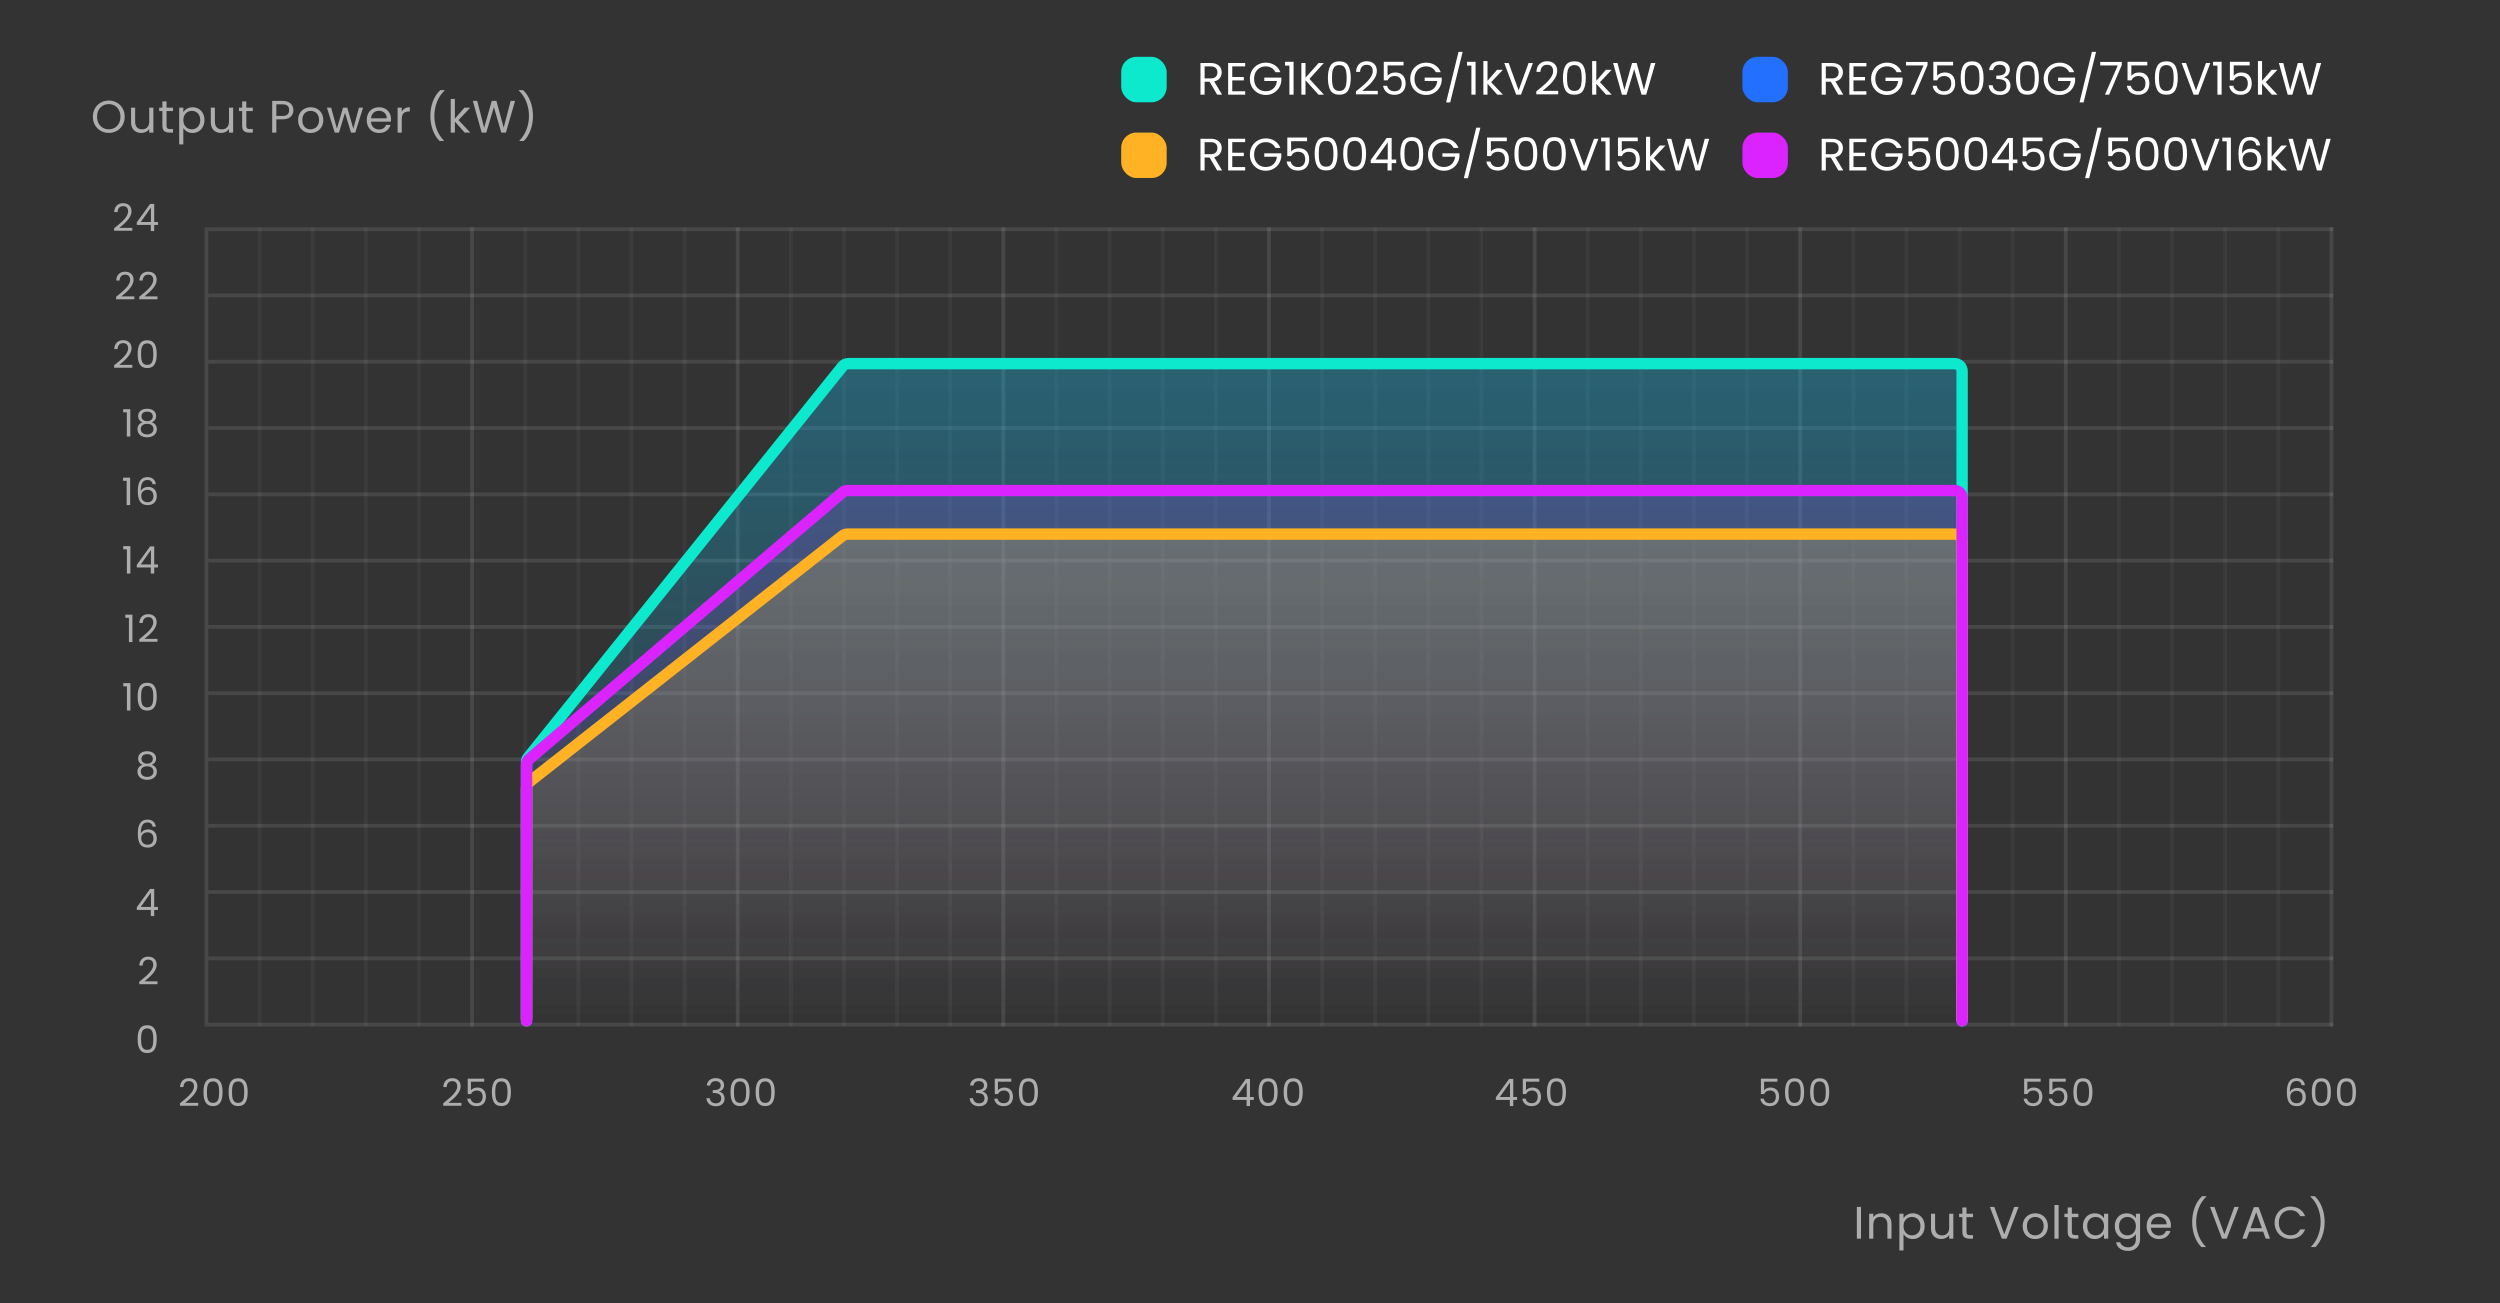 <svg width="660" height="344" viewBox="0 0 660 344" fill="none" xmlns="http://www.w3.org/2000/svg">
<rect x="0" y="0" width="660" height="344" fill="#333333" stroke="none"/>
<path d="M491.3 318.636V327H490.208V318.636H491.3ZM496.665 320.304C497.465 320.304 498.113 320.548 498.609 321.036C499.105 321.516 499.353 322.212 499.353 323.124V327H498.273V323.28C498.273 322.624 498.109 322.124 497.781 321.78C497.453 321.428 497.005 321.252 496.437 321.252C495.861 321.252 495.401 321.432 495.057 321.792C494.721 322.152 494.553 322.676 494.553 323.364V327H493.461V320.424H494.553V321.36C494.769 321.024 495.061 320.764 495.429 320.58C495.805 320.396 496.217 320.304 496.665 320.304ZM502.528 321.636C502.744 321.26 503.064 320.948 503.488 320.7C503.92 320.444 504.42 320.316 504.988 320.316C505.572 320.316 506.1 320.456 506.572 320.736C507.052 321.016 507.428 321.412 507.7 321.924C507.972 322.428 508.108 323.016 508.108 323.688C508.108 324.352 507.972 324.944 507.7 325.464C507.428 325.984 507.052 326.388 506.572 326.676C506.1 326.964 505.572 327.108 504.988 327.108C504.428 327.108 503.932 326.984 503.5 326.736C503.076 326.48 502.752 326.164 502.528 325.788V330.12H501.436V320.424H502.528V321.636ZM506.992 323.688C506.992 323.192 506.892 322.76 506.692 322.392C506.492 322.024 506.22 321.744 505.876 321.552C505.54 321.36 505.168 321.264 504.76 321.264C504.36 321.264 503.988 321.364 503.644 321.564C503.308 321.756 503.036 322.04 502.828 322.416C502.628 322.784 502.528 323.212 502.528 323.7C502.528 324.196 502.628 324.632 502.828 325.008C503.036 325.376 503.308 325.66 503.644 325.86C503.988 326.052 504.36 326.148 504.76 326.148C505.168 326.148 505.54 326.052 505.876 325.86C506.22 325.66 506.492 325.376 506.692 325.008C506.892 324.632 506.992 324.192 506.992 323.688ZM515.678 320.424V327H514.586V326.028C514.378 326.364 514.086 326.628 513.71 326.82C513.342 327.004 512.934 327.096 512.486 327.096C511.974 327.096 511.514 326.992 511.106 326.784C510.698 326.568 510.374 326.248 510.134 325.824C509.902 325.4 509.786 324.884 509.786 324.276V320.424H510.866V324.132C510.866 324.78 511.03 325.28 511.358 325.632C511.686 325.976 512.134 326.148 512.702 326.148C513.286 326.148 513.746 325.968 514.082 325.608C514.418 325.248 514.586 324.724 514.586 324.036V320.424H515.678ZM519.154 321.324V325.2C519.154 325.52 519.222 325.748 519.358 325.884C519.494 326.012 519.73 326.076 520.066 326.076H520.87V327H519.886C519.278 327 518.822 326.86 518.518 326.58C518.214 326.3 518.062 325.84 518.062 325.2V321.324H517.21V320.424H518.062V318.768H519.154V320.424H520.87V321.324H519.154ZM532.904 318.636L529.748 327H528.488L525.332 318.636H526.496L529.124 325.848L531.752 318.636H532.904ZM537.269 327.108C536.653 327.108 536.093 326.968 535.589 326.688C535.093 326.408 534.701 326.012 534.413 325.5C534.133 324.98 533.993 324.38 533.993 323.7C533.993 323.028 534.137 322.436 534.425 321.924C534.721 321.404 535.121 321.008 535.625 320.736C536.129 320.456 536.693 320.316 537.317 320.316C537.941 320.316 538.505 320.456 539.009 320.736C539.513 321.008 539.909 321.4 540.197 321.912C540.493 322.424 540.641 323.02 540.641 323.7C540.641 324.38 540.489 324.98 540.185 325.5C539.889 326.012 539.485 326.408 538.973 326.688C538.461 326.968 537.893 327.108 537.269 327.108ZM537.269 326.148C537.661 326.148 538.029 326.056 538.373 325.872C538.717 325.688 538.993 325.412 539.201 325.044C539.417 324.676 539.525 324.228 539.525 323.7C539.525 323.172 539.421 322.724 539.213 322.356C539.005 321.988 538.733 321.716 538.397 321.54C538.061 321.356 537.697 321.264 537.305 321.264C536.905 321.264 536.537 321.356 536.201 321.54C535.873 321.716 535.609 321.988 535.409 322.356C535.209 322.724 535.109 323.172 535.109 323.7C535.109 324.236 535.205 324.688 535.397 325.056C535.597 325.424 535.861 325.7 536.189 325.884C536.517 326.06 536.877 326.148 537.269 326.148ZM543.469 318.12V327H542.377V318.12H543.469ZM546.962 321.324V325.2C546.962 325.52 547.03 325.748 547.166 325.884C547.302 326.012 547.538 326.076 547.874 326.076H548.678V327H547.694C547.086 327 546.63 326.86 546.326 326.58C546.022 326.3 545.87 325.84 545.87 325.2V321.324H545.018V320.424H545.87V318.768H546.962V320.424H548.678V321.324H546.962ZM549.893 323.688C549.893 323.016 550.029 322.428 550.301 321.924C550.573 321.412 550.945 321.016 551.417 320.736C551.897 320.456 552.429 320.316 553.013 320.316C553.589 320.316 554.089 320.44 554.513 320.688C554.937 320.936 555.253 321.248 555.461 321.624V320.424H556.565V327H555.461V325.776C555.245 326.16 554.921 326.48 554.489 326.736C554.065 326.984 553.569 327.108 553.001 327.108C552.417 327.108 551.889 326.964 551.417 326.676C550.945 326.388 550.573 325.984 550.301 325.464C550.029 324.944 549.893 324.352 549.893 323.688ZM555.461 323.7C555.461 323.204 555.361 322.772 555.161 322.404C554.961 322.036 554.689 321.756 554.345 321.564C554.009 321.364 553.637 321.264 553.229 321.264C552.821 321.264 552.449 321.36 552.113 321.552C551.777 321.744 551.509 322.024 551.309 322.392C551.109 322.76 551.009 323.192 551.009 323.688C551.009 324.192 551.109 324.632 551.309 325.008C551.509 325.376 551.777 325.66 552.113 325.86C552.449 326.052 552.821 326.148 553.229 326.148C553.637 326.148 554.009 326.052 554.345 325.86C554.689 325.66 554.961 325.376 555.161 325.008C555.361 324.632 555.461 324.196 555.461 323.7ZM561.423 320.316C561.991 320.316 562.487 320.44 562.911 320.688C563.343 320.936 563.663 321.248 563.871 321.624V320.424H564.975V327.144C564.975 327.744 564.847 328.276 564.591 328.74C564.335 329.212 563.967 329.58 563.487 329.844C563.015 330.108 562.463 330.24 561.831 330.24C560.967 330.24 560.247 330.036 559.671 329.628C559.095 329.22 558.755 328.664 558.651 327.96H559.731C559.851 328.36 560.099 328.68 560.475 328.92C560.851 329.168 561.303 329.292 561.831 329.292C562.431 329.292 562.919 329.104 563.295 328.728C563.679 328.352 563.871 327.824 563.871 327.144V325.764C563.655 326.148 563.335 326.468 562.911 326.724C562.487 326.98 561.991 327.108 561.423 327.108C560.839 327.108 560.307 326.964 559.827 326.676C559.355 326.388 558.983 325.984 558.711 325.464C558.439 324.944 558.303 324.352 558.303 323.688C558.303 323.016 558.439 322.428 558.711 321.924C558.983 321.412 559.355 321.016 559.827 320.736C560.307 320.456 560.839 320.316 561.423 320.316ZM563.871 323.7C563.871 323.204 563.771 322.772 563.571 322.404C563.371 322.036 563.099 321.756 562.755 321.564C562.419 321.364 562.047 321.264 561.639 321.264C561.231 321.264 560.859 321.36 560.523 321.552C560.187 321.744 559.919 322.024 559.719 322.392C559.519 322.76 559.419 323.192 559.419 323.688C559.419 324.192 559.519 324.632 559.719 325.008C559.919 325.376 560.187 325.66 560.523 325.86C560.859 326.052 561.231 326.148 561.639 326.148C562.047 326.148 562.419 326.052 562.755 325.86C563.099 325.66 563.371 325.376 563.571 325.008C563.771 324.632 563.871 324.196 563.871 323.7ZM573.12 323.46C573.12 323.668 573.108 323.888 573.084 324.12H567.828C567.868 324.768 568.088 325.276 568.488 325.644C568.896 326.004 569.388 326.184 569.964 326.184C570.436 326.184 570.828 326.076 571.14 325.86C571.46 325.636 571.684 325.34 571.812 324.972H572.988C572.812 325.604 572.46 326.12 571.932 326.52C571.404 326.912 570.748 327.108 569.964 327.108C569.34 327.108 568.78 326.968 568.284 326.688C567.796 326.408 567.412 326.012 567.132 325.5C566.852 324.98 566.712 324.38 566.712 323.7C566.712 323.02 566.848 322.424 567.12 321.912C567.392 321.4 567.772 321.008 568.26 320.736C568.756 320.456 569.324 320.316 569.964 320.316C570.588 320.316 571.14 320.452 571.62 320.724C572.1 320.996 572.468 321.372 572.724 321.852C572.988 322.324 573.12 322.86 573.12 323.46ZM571.992 323.232C571.992 322.816 571.9 322.46 571.716 322.164C571.532 321.86 571.28 321.632 570.96 321.48C570.648 321.32 570.3 321.24 569.916 321.24C569.364 321.24 568.892 321.416 568.5 321.768C568.116 322.12 567.896 322.608 567.84 323.232H571.992ZM581.169 329.232C580.401 328.48 579.801 327.524 579.369 326.364C578.945 325.204 578.733 323.952 578.733 322.608C578.733 321.232 578.957 319.948 579.405 318.756C579.861 317.556 580.509 316.568 581.349 315.792H582.489V315.9C581.593 316.74 580.917 317.752 580.461 318.936C580.013 320.112 579.789 321.336 579.789 322.608C579.789 323.848 580.001 325.032 580.425 326.16C580.857 327.288 581.485 328.276 582.309 329.124V329.232H581.169ZM591.022 318.636L587.866 327H586.606L583.45 318.636H584.614L587.242 325.848L589.87 318.636H591.022ZM597.463 325.14H593.815L593.143 327H591.991L595.015 318.684H596.275L599.287 327H598.135L597.463 325.14ZM597.151 324.252L595.639 320.028L594.127 324.252H597.151ZM600.497 322.812C600.497 321.996 600.681 321.264 601.049 320.616C601.417 319.96 601.917 319.448 602.549 319.08C603.189 318.712 603.897 318.528 604.673 318.528C605.585 318.528 606.381 318.748 607.061 319.188C607.741 319.628 608.237 320.252 608.549 321.06H607.241C607.009 320.556 606.673 320.168 606.233 319.896C605.801 319.624 605.281 319.488 604.673 319.488C604.089 319.488 603.565 319.624 603.101 319.896C602.637 320.168 602.273 320.556 602.009 321.06C601.745 321.556 601.613 322.14 601.613 322.812C601.613 323.476 601.745 324.06 602.009 324.564C602.273 325.06 602.637 325.444 603.101 325.716C603.565 325.988 604.089 326.124 604.673 326.124C605.281 326.124 605.801 325.992 606.233 325.728C606.673 325.456 607.009 325.068 607.241 324.564H608.549C608.237 325.364 607.741 325.984 607.061 326.424C606.381 326.856 605.585 327.072 604.673 327.072C603.897 327.072 603.189 326.892 602.549 326.532C601.917 326.164 601.417 325.656 601.049 325.008C600.681 324.36 600.497 323.628 600.497 322.812ZM610.127 329.232V329.124C610.951 328.276 611.575 327.288 611.999 326.16C612.431 325.032 612.647 323.848 612.647 322.608C612.647 321.336 612.419 320.112 611.963 318.936C611.515 317.752 610.843 316.74 609.947 315.9V315.792H611.087C611.927 316.568 612.571 317.556 613.019 318.756C613.475 319.948 613.703 321.232 613.703 322.608C613.703 323.952 613.487 325.204 613.055 326.364C612.631 327.524 612.035 328.48 611.267 329.232H610.127Z" fill="white" fill-opacity="0.6"/>
<path d="M28.716 35.084C27.94 35.084 27.232 34.904 26.592 34.544C25.952 34.176 25.444 33.668 25.068 33.02C24.7 32.364 24.516 31.628 24.516 30.812C24.516 29.996 24.7 29.264 25.068 28.616C25.444 27.96 25.952 27.452 26.592 27.092C27.232 26.724 27.94 26.54 28.716 26.54C29.5 26.54 30.212 26.724 30.852 27.092C31.492 27.452 31.996 27.956 32.364 28.604C32.732 29.252 32.916 29.988 32.916 30.812C32.916 31.636 32.732 32.372 32.364 33.02C31.996 33.668 31.492 34.176 30.852 34.544C30.212 34.904 29.5 35.084 28.716 35.084ZM28.716 34.136C29.3 34.136 29.824 34 30.288 33.728C30.76 33.456 31.128 33.068 31.392 32.564C31.664 32.06 31.8 31.476 31.8 30.812C31.8 30.14 31.664 29.556 31.392 29.06C31.128 28.556 30.764 28.168 30.3 27.896C29.836 27.624 29.308 27.488 28.716 27.488C28.124 27.488 27.596 27.624 27.132 27.896C26.668 28.168 26.3 28.556 26.028 29.06C25.764 29.556 25.632 30.14 25.632 30.812C25.632 31.476 25.764 32.06 26.028 32.564C26.3 33.068 26.668 33.456 27.132 33.728C27.604 34 28.132 34.136 28.716 34.136ZM40.49 28.424V35H39.398V34.028C39.19 34.364 38.898 34.628 38.522 34.82C38.154 35.004 37.746 35.096 37.298 35.096C36.786 35.096 36.326 34.992 35.918 34.784C35.51 34.568 35.186 34.248 34.946 33.824C34.714 33.4 34.598 32.884 34.598 32.276V28.424H35.678V32.132C35.678 32.78 35.842 33.28 36.17 33.632C36.498 33.976 36.946 34.148 37.514 34.148C38.098 34.148 38.558 33.968 38.894 33.608C39.23 33.248 39.398 32.724 39.398 32.036V28.424H40.49ZM43.965 29.324V33.2C43.965 33.52 44.033 33.748 44.169 33.884C44.305 34.012 44.541 34.076 44.877 34.076H45.681V35H44.697C44.089 35 43.633 34.86 43.329 34.58C43.025 34.3 42.873 33.84 42.873 33.2V29.324H42.021V28.424H42.873V26.768H43.965V28.424H45.681V29.324H43.965ZM48.397 29.636C48.612 29.26 48.932 28.948 49.356 28.7C49.788 28.444 50.288 28.316 50.856 28.316C51.441 28.316 51.968 28.456 52.441 28.736C52.92 29.016 53.297 29.412 53.569 29.924C53.84 30.428 53.977 31.016 53.977 31.688C53.977 32.352 53.84 32.944 53.569 33.464C53.297 33.984 52.92 34.388 52.441 34.676C51.968 34.964 51.441 35.108 50.856 35.108C50.297 35.108 49.8 34.984 49.368 34.736C48.944 34.48 48.62 34.164 48.397 33.788V38.12H47.304V28.424H48.397V29.636ZM52.861 31.688C52.861 31.192 52.761 30.76 52.56 30.392C52.361 30.024 52.089 29.744 51.745 29.552C51.408 29.36 51.036 29.264 50.629 29.264C50.228 29.264 49.856 29.364 49.513 29.564C49.176 29.756 48.904 30.04 48.697 30.416C48.496 30.784 48.397 31.212 48.397 31.7C48.397 32.196 48.496 32.632 48.697 33.008C48.904 33.376 49.176 33.66 49.513 33.86C49.856 34.052 50.228 34.148 50.629 34.148C51.036 34.148 51.408 34.052 51.745 33.86C52.089 33.66 52.361 33.376 52.56 33.008C52.761 32.632 52.861 32.192 52.861 31.688ZM61.546 28.424V35H60.454V34.028C60.246 34.364 59.954 34.628 59.578 34.82C59.21 35.004 58.802 35.096 58.354 35.096C57.842 35.096 57.382 34.992 56.974 34.784C56.566 34.568 56.242 34.248 56.002 33.824C55.77 33.4 55.654 32.884 55.654 32.276V28.424H56.734V32.132C56.734 32.78 56.898 33.28 57.226 33.632C57.554 33.976 58.002 34.148 58.57 34.148C59.154 34.148 59.614 33.968 59.95 33.608C60.286 33.248 60.454 32.724 60.454 32.036V28.424H61.546ZM65.022 29.324V33.2C65.022 33.52 65.09 33.748 65.226 33.884C65.362 34.012 65.598 34.076 65.934 34.076H66.738V35H65.754C65.146 35 64.69 34.86 64.386 34.58C64.082 34.3 63.93 33.84 63.93 33.2V29.324H63.078V28.424H63.93V26.768H65.022V28.424H66.738V29.324H65.022ZM77.452 29.084C77.452 29.78 77.212 30.36 76.732 30.824C76.26 31.28 75.536 31.508 74.56 31.508H72.952V35H71.86V26.636H74.56C75.504 26.636 76.22 26.864 76.708 27.32C77.204 27.776 77.452 28.364 77.452 29.084ZM74.56 30.608C75.168 30.608 75.616 30.476 75.904 30.212C76.192 29.948 76.336 29.572 76.336 29.084C76.336 28.052 75.744 27.536 74.56 27.536H72.952V30.608H74.56ZM81.977 35.108C81.361 35.108 80.801 34.968 80.297 34.688C79.801 34.408 79.409 34.012 79.121 33.5C78.841 32.98 78.701 32.38 78.701 31.7C78.701 31.028 78.845 30.436 79.133 29.924C79.429 29.404 79.829 29.008 80.333 28.736C80.837 28.456 81.401 28.316 82.025 28.316C82.649 28.316 83.213 28.456 83.717 28.736C84.221 29.008 84.617 29.4 84.905 29.912C85.201 30.424 85.349 31.02 85.349 31.7C85.349 32.38 85.197 32.98 84.893 33.5C84.597 34.012 84.193 34.408 83.681 34.688C83.169 34.968 82.601 35.108 81.977 35.108ZM81.977 34.148C82.369 34.148 82.737 34.056 83.081 33.872C83.425 33.688 83.701 33.412 83.909 33.044C84.125 32.676 84.233 32.228 84.233 31.7C84.233 31.172 84.129 30.724 83.921 30.356C83.713 29.988 83.441 29.716 83.105 29.54C82.769 29.356 82.405 29.264 82.013 29.264C81.613 29.264 81.245 29.356 80.909 29.54C80.581 29.716 80.317 29.988 80.117 30.356C79.917 30.724 79.817 31.172 79.817 31.7C79.817 32.236 79.913 32.688 80.105 33.056C80.305 33.424 80.569 33.7 80.897 33.884C81.225 34.06 81.585 34.148 81.977 34.148ZM95.845 28.424L93.793 35H92.665L91.081 29.78L89.497 35H88.369L86.305 28.424H87.421L88.933 33.944L90.565 28.424H91.681L93.277 33.956L94.765 28.424H95.845ZM103.229 31.46C103.229 31.668 103.217 31.888 103.193 32.12H97.937C97.977 32.768 98.197 33.276 98.597 33.644C99.005 34.004 99.497 34.184 100.073 34.184C100.545 34.184 100.937 34.076 101.249 33.86C101.569 33.636 101.793 33.34 101.921 32.972H103.097C102.921 33.604 102.569 34.12 102.041 34.52C101.513 34.912 100.857 35.108 100.073 35.108C99.449 35.108 98.889 34.968 98.393 34.688C97.905 34.408 97.521 34.012 97.241 33.5C96.961 32.98 96.821 32.38 96.821 31.7C96.821 31.02 96.957 30.424 97.229 29.912C97.501 29.4 97.881 29.008 98.369 28.736C98.865 28.456 99.433 28.316 100.073 28.316C100.697 28.316 101.249 28.452 101.729 28.724C102.209 28.996 102.577 29.372 102.833 29.852C103.097 30.324 103.229 30.86 103.229 31.46ZM102.101 31.232C102.101 30.816 102.009 30.46 101.825 30.164C101.641 29.86 101.389 29.632 101.069 29.48C100.757 29.32 100.409 29.24 100.025 29.24C99.473 29.24 99.001 29.416 98.609 29.768C98.225 30.12 98.005 30.608 97.949 31.232H102.101ZM106.062 29.492C106.254 29.116 106.526 28.824 106.878 28.616C107.238 28.408 107.674 28.304 108.186 28.304V29.432H107.898C106.674 29.432 106.062 30.096 106.062 31.424V35H104.97V28.424H106.062V29.492ZM116.054 37.232C115.286 36.48 114.686 35.524 114.254 34.364C113.83 33.204 113.618 31.952 113.618 30.608C113.618 29.232 113.842 27.948 114.29 26.756C114.746 25.556 115.394 24.568 116.234 23.792H117.374V23.9C116.478 24.74 115.802 25.752 115.346 26.936C114.898 28.112 114.674 29.336 114.674 30.608C114.674 31.848 114.886 33.032 115.31 34.16C115.742 35.288 116.37 36.276 117.194 37.124V37.232H116.054ZM122.667 35L120.087 32.096V35H118.995V26.12H120.087V31.34L122.619 28.424H124.143L121.047 31.7L124.155 35H122.667ZM135.983 26.636L133.559 35H132.335L130.391 28.268L128.375 35L127.163 35.012L124.823 26.636H125.987L127.811 33.728L129.827 26.636H131.051L132.971 33.704L134.807 26.636H135.983ZM137.13 37.232V37.124C137.954 36.276 138.578 35.288 139.002 34.16C139.434 33.032 139.65 31.848 139.65 30.608C139.65 29.336 139.422 28.112 138.966 26.936C138.518 25.752 137.846 24.74 136.95 23.9V23.792H138.09C138.93 24.568 139.574 25.556 140.022 26.756C140.478 27.948 140.706 29.232 140.706 30.608C140.706 31.952 140.49 33.204 140.058 34.364C139.634 35.524 139.038 36.48 138.27 37.232H137.13Z" fill="white" fill-opacity="0.6"/>
<rect x="296" y="15" width="12" height="12" rx="4" fill="#0DE9CD"/>
<path d="M321.328 25L319.336 21.58H318.016V25H316.924V16.636H319.624C320.256 16.636 320.788 16.744 321.22 16.96C321.66 17.176 321.988 17.468 322.204 17.836C322.42 18.204 322.528 18.624 322.528 19.096C322.528 19.672 322.36 20.18 322.024 20.62C321.696 21.06 321.2 21.352 320.536 21.496L322.636 25H321.328ZM318.016 20.704H319.624C320.216 20.704 320.66 20.56 320.956 20.272C321.252 19.976 321.4 19.584 321.4 19.096C321.4 18.6 321.252 18.216 320.956 17.944C320.668 17.672 320.224 17.536 319.624 17.536H318.016V20.704ZM325.317 17.524V20.32H328.365V21.22H325.317V24.1H328.725V25H324.225V16.624H328.725V17.524H325.317ZM336.713 19.06C336.481 18.572 336.145 18.196 335.705 17.932C335.265 17.66 334.753 17.524 334.169 17.524C333.585 17.524 333.057 17.66 332.585 17.932C332.121 18.196 331.753 18.58 331.481 19.084C331.217 19.58 331.085 20.156 331.085 20.812C331.085 21.468 331.217 22.044 331.481 22.54C331.753 23.036 332.121 23.42 332.585 23.692C333.057 23.956 333.585 24.088 334.169 24.088C334.985 24.088 335.657 23.844 336.185 23.356C336.713 22.868 337.021 22.208 337.109 21.376H333.773V20.488H338.273V21.328C338.209 22.016 337.993 22.648 337.625 23.224C337.257 23.792 336.773 24.244 336.173 24.58C335.573 24.908 334.905 25.072 334.169 25.072C333.393 25.072 332.685 24.892 332.045 24.532C331.405 24.164 330.897 23.656 330.521 23.008C330.153 22.36 329.969 21.628 329.969 20.812C329.969 19.996 330.153 19.264 330.521 18.616C330.897 17.96 331.405 17.452 332.045 17.092C332.685 16.724 333.393 16.54 334.169 16.54C335.057 16.54 335.841 16.76 336.521 17.2C337.209 17.64 337.709 18.26 338.021 19.06H336.713ZM339.249 17.32V16.324H341.505V25H340.401V17.32H339.249ZM348.097 25L344.653 21.184V25H343.561V16.636H344.653V20.512L348.109 16.636H349.489L345.697 20.824L349.525 25H348.097ZM350.564 20.572C350.564 19.196 350.788 18.124 351.236 17.356C351.684 16.58 352.468 16.192 353.588 16.192C354.7 16.192 355.48 16.58 355.928 17.356C356.376 18.124 356.6 19.196 356.6 20.572C356.6 21.972 356.376 23.06 355.928 23.836C355.48 24.612 354.7 25 353.588 25C352.468 25 351.684 24.612 351.236 23.836C350.788 23.06 350.564 21.972 350.564 20.572ZM355.52 20.572C355.52 19.876 355.472 19.288 355.376 18.808C355.288 18.32 355.1 17.928 354.812 17.632C354.532 17.336 354.124 17.188 353.588 17.188C353.044 17.188 352.628 17.336 352.34 17.632C352.06 17.928 351.872 18.32 351.776 18.808C351.688 19.288 351.644 19.876 351.644 20.572C351.644 21.292 351.688 21.896 351.776 22.384C351.872 22.872 352.06 23.264 352.34 23.56C352.628 23.856 353.044 24.004 353.588 24.004C354.124 24.004 354.532 23.856 354.812 23.56C355.1 23.264 355.288 22.872 355.376 22.384C355.472 21.896 355.52 21.292 355.52 20.572ZM357.967 24.124C358.983 23.308 359.779 22.64 360.355 22.12C360.931 21.592 361.415 21.044 361.807 20.476C362.207 19.9 362.407 19.336 362.407 18.784C362.407 18.264 362.279 17.856 362.023 17.56C361.775 17.256 361.371 17.104 360.811 17.104C360.267 17.104 359.843 17.276 359.539 17.62C359.243 17.956 359.083 18.408 359.059 18.976H358.003C358.035 18.08 358.307 17.388 358.819 16.9C359.331 16.412 359.991 16.168 360.799 16.168C361.623 16.168 362.275 16.396 362.755 16.852C363.243 17.308 363.487 17.936 363.487 18.736C363.487 19.4 363.287 20.048 362.887 20.68C362.495 21.304 362.047 21.856 361.543 22.336C361.039 22.808 360.395 23.36 359.611 23.992H363.739V24.904H357.967V24.124ZM370.534 17.272H366.322V20.008C366.506 19.752 366.778 19.544 367.138 19.384C367.498 19.216 367.886 19.132 368.302 19.132C368.966 19.132 369.506 19.272 369.922 19.552C370.338 19.824 370.634 20.18 370.81 20.62C370.994 21.052 371.086 21.512 371.086 22C371.086 22.576 370.978 23.092 370.762 23.548C370.546 24.004 370.214 24.364 369.766 24.628C369.326 24.892 368.778 25.024 368.122 25.024C367.282 25.024 366.602 24.808 366.082 24.376C365.562 23.944 365.246 23.368 365.134 22.648H366.202C366.306 23.104 366.526 23.46 366.862 23.716C367.198 23.972 367.622 24.1 368.134 24.1C368.766 24.1 369.242 23.912 369.562 23.536C369.882 23.152 370.042 22.648 370.042 22.024C370.042 21.4 369.882 20.92 369.562 20.584C369.242 20.24 368.77 20.068 368.146 20.068C367.722 20.068 367.35 20.172 367.03 20.38C366.718 20.58 366.49 20.856 366.346 21.208H365.314V16.312H370.534V17.272ZM379.053 19.06C378.821 18.572 378.485 18.196 378.045 17.932C377.605 17.66 377.093 17.524 376.509 17.524C375.925 17.524 375.397 17.66 374.925 17.932C374.461 18.196 374.093 18.58 373.821 19.084C373.557 19.58 373.425 20.156 373.425 20.812C373.425 21.468 373.557 22.044 373.821 22.54C374.093 23.036 374.461 23.42 374.925 23.692C375.397 23.956 375.925 24.088 376.509 24.088C377.325 24.088 377.997 23.844 378.525 23.356C379.053 22.868 379.361 22.208 379.449 21.376H376.113V20.488H380.613V21.328C380.549 22.016 380.333 22.648 379.965 23.224C379.597 23.792 379.113 24.244 378.513 24.58C377.913 24.908 377.245 25.072 376.509 25.072C375.733 25.072 375.025 24.892 374.385 24.532C373.745 24.164 373.237 23.656 372.861 23.008C372.493 22.36 372.309 21.628 372.309 20.812C372.309 19.996 372.493 19.264 372.861 18.616C373.237 17.96 373.745 17.452 374.385 17.092C375.025 16.724 375.733 16.54 376.509 16.54C377.397 16.54 378.181 16.76 378.861 17.2C379.549 17.64 380.049 18.26 380.361 19.06H379.053ZM386.137 13.696L382.849 27.04H381.769L385.045 13.696H386.137ZM387.296 17.32V16.324H389.552V25H388.448V17.32H387.296ZM395.28 25L392.7 22.096V25H391.608V16.12H392.7V21.34L395.232 18.424H396.756L393.66 21.7L396.768 25H395.28ZM404.695 16.636L401.539 25H400.279L397.123 16.636H398.287L400.915 23.848L403.543 16.636H404.695ZM405.581 24.124C406.597 23.308 407.393 22.64 407.969 22.12C408.545 21.592 409.029 21.044 409.421 20.476C409.821 19.9 410.021 19.336 410.021 18.784C410.021 18.264 409.893 17.856 409.637 17.56C409.389 17.256 408.985 17.104 408.425 17.104C407.881 17.104 407.457 17.276 407.153 17.62C406.857 17.956 406.697 18.408 406.673 18.976H405.617C405.649 18.08 405.921 17.388 406.433 16.9C406.945 16.412 407.605 16.168 408.413 16.168C409.237 16.168 409.889 16.396 410.369 16.852C410.857 17.308 411.101 17.936 411.101 18.736C411.101 19.4 410.901 20.048 410.501 20.68C410.109 21.304 409.661 21.856 409.157 22.336C408.653 22.808 408.009 23.36 407.225 23.992H411.353V24.904H405.581V24.124ZM412.615 20.572C412.615 19.196 412.839 18.124 413.287 17.356C413.735 16.58 414.519 16.192 415.639 16.192C416.751 16.192 417.531 16.58 417.979 17.356C418.427 18.124 418.651 19.196 418.651 20.572C418.651 21.972 418.427 23.06 417.979 23.836C417.531 24.612 416.751 25 415.639 25C414.519 25 413.735 24.612 413.287 23.836C412.839 23.06 412.615 21.972 412.615 20.572ZM417.571 20.572C417.571 19.876 417.523 19.288 417.427 18.808C417.339 18.32 417.151 17.928 416.863 17.632C416.583 17.336 416.175 17.188 415.639 17.188C415.095 17.188 414.679 17.336 414.391 17.632C414.111 17.928 413.923 18.32 413.827 18.808C413.739 19.288 413.695 19.876 413.695 20.572C413.695 21.292 413.739 21.896 413.827 22.384C413.923 22.872 414.111 23.264 414.391 23.56C414.679 23.856 415.095 24.004 415.639 24.004C416.175 24.004 416.583 23.856 416.863 23.56C417.151 23.264 417.339 22.872 417.427 22.384C417.523 21.896 417.571 21.292 417.571 20.572ZM424.002 25L421.422 22.096V25H420.33V16.12H421.422V21.34L423.954 18.424H425.478L422.382 21.7L425.49 25H424.002ZM437.018 16.636L434.594 25H433.37L431.426 18.268L429.41 25L428.198 25.012L425.858 16.636H427.022L428.846 23.728L430.862 16.636H432.086L434.006 23.704L435.842 16.636H437.018Z" fill="white"/>
<rect x="460" y="15" width="12" height="12" rx="4" fill="#2370FF"/>
<path d="M485.328 25L483.336 21.58H482.016V25H480.924V16.636H483.624C484.256 16.636 484.788 16.744 485.22 16.96C485.66 17.176 485.988 17.468 486.204 17.836C486.42 18.204 486.528 18.624 486.528 19.096C486.528 19.672 486.36 20.18 486.024 20.62C485.696 21.06 485.2 21.352 484.536 21.496L486.636 25H485.328ZM482.016 20.704H483.624C484.216 20.704 484.66 20.56 484.956 20.272C485.252 19.976 485.4 19.584 485.4 19.096C485.4 18.6 485.252 18.216 484.956 17.944C484.668 17.672 484.224 17.536 483.624 17.536H482.016V20.704ZM489.317 17.524V20.32H492.365V21.22H489.317V24.1H492.725V25H488.225V16.624H492.725V17.524H489.317ZM500.713 19.06C500.481 18.572 500.145 18.196 499.705 17.932C499.265 17.66 498.753 17.524 498.169 17.524C497.585 17.524 497.057 17.66 496.585 17.932C496.121 18.196 495.753 18.58 495.481 19.084C495.217 19.58 495.085 20.156 495.085 20.812C495.085 21.468 495.217 22.044 495.481 22.54C495.753 23.036 496.121 23.42 496.585 23.692C497.057 23.956 497.585 24.088 498.169 24.088C498.985 24.088 499.657 23.844 500.185 23.356C500.713 22.868 501.021 22.208 501.109 21.376H497.773V20.488H502.273V21.328C502.209 22.016 501.993 22.648 501.625 23.224C501.257 23.792 500.773 24.244 500.173 24.58C499.573 24.908 498.905 25.072 498.169 25.072C497.393 25.072 496.685 24.892 496.045 24.532C495.405 24.164 494.897 23.656 494.521 23.008C494.153 22.36 493.969 21.628 493.969 20.812C493.969 19.996 494.153 19.264 494.521 18.616C494.897 17.96 495.405 17.452 496.045 17.092C496.685 16.724 497.393 16.54 498.169 16.54C499.057 16.54 499.841 16.76 500.521 17.2C501.209 17.64 501.709 18.26 502.021 19.06H500.713ZM508.877 17.176L505.541 25H504.437L507.821 17.284H503.189V16.348H508.877V17.176ZM515.62 17.272H511.408V20.008C511.592 19.752 511.864 19.544 512.224 19.384C512.584 19.216 512.972 19.132 513.388 19.132C514.052 19.132 514.592 19.272 515.008 19.552C515.424 19.824 515.72 20.18 515.896 20.62C516.08 21.052 516.172 21.512 516.172 22C516.172 22.576 516.064 23.092 515.848 23.548C515.632 24.004 515.3 24.364 514.852 24.628C514.412 24.892 513.864 25.024 513.208 25.024C512.368 25.024 511.688 24.808 511.168 24.376C510.648 23.944 510.332 23.368 510.22 22.648H511.288C511.392 23.104 511.612 23.46 511.948 23.716C512.284 23.972 512.708 24.1 513.22 24.1C513.852 24.1 514.328 23.912 514.648 23.536C514.968 23.152 515.128 22.648 515.128 22.024C515.128 21.4 514.968 20.92 514.648 20.584C514.328 20.24 513.856 20.068 513.232 20.068C512.808 20.068 512.436 20.172 512.116 20.38C511.804 20.58 511.576 20.856 511.432 21.208H510.4V16.312H515.62V17.272ZM517.623 20.572C517.623 19.196 517.847 18.124 518.295 17.356C518.743 16.58 519.527 16.192 520.647 16.192C521.759 16.192 522.539 16.58 522.987 17.356C523.435 18.124 523.659 19.196 523.659 20.572C523.659 21.972 523.435 23.06 522.987 23.836C522.539 24.612 521.759 25 520.647 25C519.527 25 518.743 24.612 518.295 23.836C517.847 23.06 517.623 21.972 517.623 20.572ZM522.579 20.572C522.579 19.876 522.531 19.288 522.435 18.808C522.347 18.32 522.159 17.928 521.871 17.632C521.591 17.336 521.183 17.188 520.647 17.188C520.103 17.188 519.687 17.336 519.399 17.632C519.119 17.928 518.931 18.32 518.835 18.808C518.747 19.288 518.703 19.876 518.703 20.572C518.703 21.292 518.747 21.896 518.835 22.384C518.931 22.872 519.119 23.264 519.399 23.56C519.687 23.856 520.103 24.004 520.647 24.004C521.183 24.004 521.591 23.856 521.871 23.56C522.159 23.264 522.347 22.872 522.435 22.384C522.531 21.896 522.579 21.292 522.579 20.572ZM525.134 18.508C525.19 17.772 525.474 17.196 525.986 16.78C526.498 16.364 527.162 16.156 527.978 16.156C528.522 16.156 528.99 16.256 529.382 16.456C529.782 16.648 530.082 16.912 530.282 17.248C530.49 17.584 530.594 17.964 530.594 18.388C530.594 18.884 530.45 19.312 530.162 19.672C529.882 20.032 529.514 20.264 529.058 20.368V20.428C529.578 20.556 529.99 20.808 530.294 21.184C530.598 21.56 530.75 22.052 530.75 22.66C530.75 23.116 530.646 23.528 530.438 23.896C530.23 24.256 529.918 24.54 529.502 24.748C529.086 24.956 528.586 25.06 528.002 25.06C527.154 25.06 526.458 24.84 525.914 24.4C525.37 23.952 525.066 23.32 525.002 22.504H526.058C526.114 22.984 526.31 23.376 526.646 23.68C526.982 23.984 527.43 24.136 527.99 24.136C528.55 24.136 528.974 23.992 529.262 23.704C529.558 23.408 529.706 23.028 529.706 22.564C529.706 21.964 529.506 21.532 529.106 21.268C528.706 21.004 528.102 20.872 527.294 20.872H527.018V19.96H527.306C528.042 19.952 528.598 19.832 528.974 19.6C529.35 19.36 529.538 18.992 529.538 18.496C529.538 18.072 529.398 17.732 529.118 17.476C528.846 17.22 528.454 17.092 527.942 17.092C527.446 17.092 527.046 17.22 526.742 17.476C526.438 17.732 526.258 18.076 526.202 18.508H525.134ZM532.224 20.572C532.224 19.196 532.448 18.124 532.896 17.356C533.344 16.58 534.128 16.192 535.248 16.192C536.36 16.192 537.14 16.58 537.588 17.356C538.036 18.124 538.26 19.196 538.26 20.572C538.26 21.972 538.036 23.06 537.588 23.836C537.14 24.612 536.36 25 535.248 25C534.128 25 533.344 24.612 532.896 23.836C532.448 23.06 532.224 21.972 532.224 20.572ZM537.18 20.572C537.18 19.876 537.132 19.288 537.036 18.808C536.948 18.32 536.76 17.928 536.472 17.632C536.192 17.336 535.784 17.188 535.248 17.188C534.704 17.188 534.288 17.336 534 17.632C533.72 17.928 533.532 18.32 533.436 18.808C533.348 19.288 533.304 19.876 533.304 20.572C533.304 21.292 533.348 21.896 533.436 22.384C533.532 22.872 533.72 23.264 534 23.56C534.288 23.856 534.704 24.004 535.248 24.004C535.784 24.004 536.192 23.856 536.472 23.56C536.76 23.264 536.948 22.872 537.036 22.384C537.132 21.896 537.18 21.292 537.18 20.572ZM546.276 19.06C546.044 18.572 545.708 18.196 545.268 17.932C544.828 17.66 544.316 17.524 543.732 17.524C543.148 17.524 542.62 17.66 542.148 17.932C541.684 18.196 541.316 18.58 541.044 19.084C540.78 19.58 540.648 20.156 540.648 20.812C540.648 21.468 540.78 22.044 541.044 22.54C541.316 23.036 541.684 23.42 542.148 23.692C542.62 23.956 543.148 24.088 543.732 24.088C544.548 24.088 545.22 23.844 545.748 23.356C546.276 22.868 546.584 22.208 546.672 21.376H543.336V20.488H547.836V21.328C547.772 22.016 547.556 22.648 547.188 23.224C546.82 23.792 546.336 24.244 545.736 24.58C545.136 24.908 544.468 25.072 543.732 25.072C542.956 25.072 542.248 24.892 541.608 24.532C540.968 24.164 540.46 23.656 540.084 23.008C539.716 22.36 539.532 21.628 539.532 20.812C539.532 19.996 539.716 19.264 540.084 18.616C540.46 17.96 540.968 17.452 541.608 17.092C542.248 16.724 542.956 16.54 543.732 16.54C544.62 16.54 545.404 16.76 546.084 17.2C546.772 17.64 547.272 18.26 547.584 19.06H546.276ZM553.359 13.696L550.071 27.04H548.991L552.267 13.696H553.359ZM560.147 17.176L556.811 25H555.707L559.091 17.284H554.458V16.348H560.147V17.176ZM566.889 17.272H562.677V20.008C562.861 19.752 563.133 19.544 563.493 19.384C563.853 19.216 564.241 19.132 564.657 19.132C565.321 19.132 565.861 19.272 566.277 19.552C566.693 19.824 566.989 20.18 567.165 20.62C567.349 21.052 567.441 21.512 567.441 22C567.441 22.576 567.333 23.092 567.117 23.548C566.901 24.004 566.569 24.364 566.121 24.628C565.681 24.892 565.133 25.024 564.477 25.024C563.637 25.024 562.957 24.808 562.437 24.376C561.917 23.944 561.601 23.368 561.489 22.648H562.557C562.661 23.104 562.881 23.46 563.217 23.716C563.553 23.972 563.977 24.1 564.489 24.1C565.121 24.1 565.597 23.912 565.917 23.536C566.237 23.152 566.397 22.648 566.397 22.024C566.397 21.4 566.237 20.92 565.917 20.584C565.597 20.24 565.125 20.068 564.501 20.068C564.077 20.068 563.705 20.172 563.385 20.38C563.073 20.58 562.845 20.856 562.701 21.208H561.669V16.312H566.889V17.272ZM568.892 20.572C568.892 19.196 569.116 18.124 569.564 17.356C570.012 16.58 570.796 16.192 571.916 16.192C573.028 16.192 573.808 16.58 574.256 17.356C574.704 18.124 574.928 19.196 574.928 20.572C574.928 21.972 574.704 23.06 574.256 23.836C573.808 24.612 573.028 25 571.916 25C570.796 25 570.012 24.612 569.564 23.836C569.116 23.06 568.892 21.972 568.892 20.572ZM573.848 20.572C573.848 19.876 573.8 19.288 573.704 18.808C573.616 18.32 573.428 17.928 573.14 17.632C572.86 17.336 572.452 17.188 571.916 17.188C571.372 17.188 570.956 17.336 570.668 17.632C570.388 17.928 570.2 18.32 570.104 18.808C570.016 19.288 569.972 19.876 569.972 20.572C569.972 21.292 570.016 21.896 570.104 22.384C570.2 22.872 570.388 23.264 570.668 23.56C570.956 23.856 571.372 24.004 571.916 24.004C572.452 24.004 572.86 23.856 573.14 23.56C573.428 23.264 573.616 22.872 573.704 22.384C573.8 21.896 573.848 21.292 573.848 20.572ZM583.52 16.636L580.364 25H579.104L575.948 16.636H577.112L579.74 23.848L582.368 16.636H583.52ZM584.249 17.32V16.324H586.505V25H585.401V17.32H584.249ZM593.913 17.272H589.701V20.008C589.885 19.752 590.157 19.544 590.517 19.384C590.877 19.216 591.265 19.132 591.681 19.132C592.345 19.132 592.885 19.272 593.301 19.552C593.717 19.824 594.013 20.18 594.189 20.62C594.373 21.052 594.465 21.512 594.465 22C594.465 22.576 594.357 23.092 594.141 23.548C593.925 24.004 593.593 24.364 593.145 24.628C592.705 24.892 592.157 25.024 591.501 25.024C590.661 25.024 589.981 24.808 589.461 24.376C588.941 23.944 588.625 23.368 588.513 22.648H589.581C589.685 23.104 589.905 23.46 590.241 23.716C590.577 23.972 591.001 24.1 591.513 24.1C592.145 24.1 592.621 23.912 592.941 23.536C593.261 23.152 593.421 22.648 593.421 22.024C593.421 21.4 593.261 20.92 592.941 20.584C592.621 20.24 592.149 20.068 591.525 20.068C591.101 20.068 590.729 20.172 590.409 20.38C590.097 20.58 589.869 20.856 589.725 21.208H588.693V16.312H593.913V17.272ZM599.768 25L597.188 22.096V25H596.096V16.12H597.188V21.34L599.72 18.424H601.244L598.148 21.7L601.256 25H599.768ZM612.784 16.636L610.36 25H609.136L607.192 18.268L605.176 25L603.964 25.012L601.624 16.636H602.788L604.612 23.728L606.628 16.636H607.852L609.772 23.704L611.608 16.636H612.784Z" fill="white"/>
<rect x="296" y="35" width="12" height="12" rx="4" fill="#FFB223"/>
<path d="M321.328 45L319.336 41.58H318.016V45H316.924V36.636H319.624C320.256 36.636 320.788 36.744 321.22 36.96C321.66 37.176 321.988 37.468 322.204 37.836C322.42 38.204 322.528 38.624 322.528 39.096C322.528 39.672 322.36 40.18 322.024 40.62C321.696 41.06 321.2 41.352 320.536 41.496L322.636 45H321.328ZM318.016 40.704H319.624C320.216 40.704 320.66 40.56 320.956 40.272C321.252 39.976 321.4 39.584 321.4 39.096C321.4 38.6 321.252 38.216 320.956 37.944C320.668 37.672 320.224 37.536 319.624 37.536H318.016V40.704ZM325.317 37.524V40.32H328.365V41.22H325.317V44.1H328.725V45H324.225V36.624H328.725V37.524H325.317ZM336.713 39.06C336.481 38.572 336.145 38.196 335.705 37.932C335.265 37.66 334.753 37.524 334.169 37.524C333.585 37.524 333.057 37.66 332.585 37.932C332.121 38.196 331.753 38.58 331.481 39.084C331.217 39.58 331.085 40.156 331.085 40.812C331.085 41.468 331.217 42.044 331.481 42.54C331.753 43.036 332.121 43.42 332.585 43.692C333.057 43.956 333.585 44.088 334.169 44.088C334.985 44.088 335.657 43.844 336.185 43.356C336.713 42.868 337.021 42.208 337.109 41.376H333.773V40.488H338.273V41.328C338.209 42.016 337.993 42.648 337.625 43.224C337.257 43.792 336.773 44.244 336.173 44.58C335.573 44.908 334.905 45.072 334.169 45.072C333.393 45.072 332.685 44.892 332.045 44.532C331.405 44.164 330.897 43.656 330.521 43.008C330.153 42.36 329.969 41.628 329.969 40.812C329.969 39.996 330.153 39.264 330.521 38.616C330.897 37.96 331.405 37.452 332.045 37.092C332.685 36.724 333.393 36.54 334.169 36.54C335.057 36.54 335.841 36.76 336.521 37.2C337.209 37.64 337.709 38.26 338.021 39.06H336.713ZM345.069 37.272H340.857V40.008C341.041 39.752 341.313 39.544 341.673 39.384C342.033 39.216 342.421 39.132 342.837 39.132C343.501 39.132 344.041 39.272 344.457 39.552C344.873 39.824 345.169 40.18 345.345 40.62C345.529 41.052 345.621 41.512 345.621 42C345.621 42.576 345.513 43.092 345.297 43.548C345.081 44.004 344.749 44.364 344.301 44.628C343.861 44.892 343.313 45.024 342.657 45.024C341.817 45.024 341.137 44.808 340.617 44.376C340.097 43.944 339.781 43.368 339.669 42.648H340.737C340.841 43.104 341.061 43.46 341.397 43.716C341.733 43.972 342.157 44.1 342.669 44.1C343.301 44.1 343.777 43.912 344.097 43.536C344.417 43.152 344.577 42.648 344.577 42.024C344.577 41.4 344.417 40.92 344.097 40.584C343.777 40.24 343.305 40.068 342.681 40.068C342.257 40.068 341.885 40.172 341.565 40.38C341.253 40.58 341.025 40.856 340.881 41.208H339.849V36.312H345.069V37.272ZM347.072 40.572C347.072 39.196 347.296 38.124 347.744 37.356C348.192 36.58 348.976 36.192 350.096 36.192C351.208 36.192 351.988 36.58 352.436 37.356C352.884 38.124 353.108 39.196 353.108 40.572C353.108 41.972 352.884 43.06 352.436 43.836C351.988 44.612 351.208 45 350.096 45C348.976 45 348.192 44.612 347.744 43.836C347.296 43.06 347.072 41.972 347.072 40.572ZM352.028 40.572C352.028 39.876 351.98 39.288 351.884 38.808C351.796 38.32 351.608 37.928 351.32 37.632C351.04 37.336 350.632 37.188 350.096 37.188C349.552 37.188 349.136 37.336 348.848 37.632C348.568 37.928 348.38 38.32 348.284 38.808C348.196 39.288 348.152 39.876 348.152 40.572C348.152 41.292 348.196 41.896 348.284 42.384C348.38 42.872 348.568 43.264 348.848 43.56C349.136 43.856 349.552 44.004 350.096 44.004C350.632 44.004 351.04 43.856 351.32 43.56C351.608 43.264 351.796 42.872 351.884 42.384C351.98 41.896 352.028 41.292 352.028 40.572ZM354.607 40.572C354.607 39.196 354.831 38.124 355.279 37.356C355.727 36.58 356.511 36.192 357.631 36.192C358.743 36.192 359.523 36.58 359.971 37.356C360.419 38.124 360.643 39.196 360.643 40.572C360.643 41.972 360.419 43.06 359.971 43.836C359.523 44.612 358.743 45 357.631 45C356.511 45 355.727 44.612 355.279 43.836C354.831 43.06 354.607 41.972 354.607 40.572ZM359.563 40.572C359.563 39.876 359.515 39.288 359.419 38.808C359.331 38.32 359.143 37.928 358.855 37.632C358.575 37.336 358.167 37.188 357.631 37.188C357.087 37.188 356.671 37.336 356.383 37.632C356.103 37.928 355.915 38.32 355.819 38.808C355.731 39.288 355.687 39.876 355.687 40.572C355.687 41.292 355.731 41.896 355.819 42.384C355.915 42.872 356.103 43.264 356.383 43.56C356.671 43.856 357.087 44.004 357.631 44.004C358.167 44.004 358.575 43.856 358.855 43.56C359.143 43.264 359.331 42.872 359.419 42.384C359.515 41.896 359.563 41.292 359.563 40.572ZM361.878 43.068V42.24L366.09 36.408H367.398V42.12H368.598V43.068H367.398V45H366.318V43.068H361.878ZM366.366 37.548L363.138 42.12H366.366V37.548ZM369.689 40.572C369.689 39.196 369.913 38.124 370.361 37.356C370.809 36.58 371.593 36.192 372.713 36.192C373.825 36.192 374.605 36.58 375.053 37.356C375.501 38.124 375.725 39.196 375.725 40.572C375.725 41.972 375.501 43.06 375.053 43.836C374.605 44.612 373.825 45 372.713 45C371.593 45 370.809 44.612 370.361 43.836C369.913 43.06 369.689 41.972 369.689 40.572ZM374.645 40.572C374.645 39.876 374.597 39.288 374.501 38.808C374.413 38.32 374.225 37.928 373.937 37.632C373.657 37.336 373.249 37.188 372.713 37.188C372.169 37.188 371.753 37.336 371.465 37.632C371.185 37.928 370.997 38.32 370.901 38.808C370.813 39.288 370.769 39.876 370.769 40.572C370.769 41.292 370.813 41.896 370.901 42.384C370.997 42.872 371.185 43.264 371.465 43.56C371.753 43.856 372.169 44.004 372.713 44.004C373.249 44.004 373.657 43.856 373.937 43.56C374.225 43.264 374.413 42.872 374.501 42.384C374.597 41.896 374.645 41.292 374.645 40.572ZM383.74 39.06C383.508 38.572 383.172 38.196 382.732 37.932C382.292 37.66 381.78 37.524 381.196 37.524C380.612 37.524 380.084 37.66 379.612 37.932C379.148 38.196 378.78 38.58 378.508 39.084C378.244 39.58 378.112 40.156 378.112 40.812C378.112 41.468 378.244 42.044 378.508 42.54C378.78 43.036 379.148 43.42 379.612 43.692C380.084 43.956 380.612 44.088 381.196 44.088C382.012 44.088 382.684 43.844 383.212 43.356C383.74 42.868 384.048 42.208 384.136 41.376H380.8V40.488H385.3V41.328C385.236 42.016 385.02 42.648 384.652 43.224C384.284 43.792 383.8 44.244 383.2 44.58C382.6 44.908 381.932 45.072 381.196 45.072C380.42 45.072 379.712 44.892 379.072 44.532C378.432 44.164 377.924 43.656 377.548 43.008C377.18 42.36 376.996 41.628 376.996 40.812C376.996 39.996 377.18 39.264 377.548 38.616C377.924 37.96 378.432 37.452 379.072 37.092C379.712 36.724 380.42 36.54 381.196 36.54C382.084 36.54 382.868 36.76 383.548 37.2C384.236 37.64 384.736 38.26 385.048 39.06H383.74ZM390.824 33.696L387.536 47.04H386.456L389.732 33.696H390.824ZM397.803 37.272H393.591V40.008C393.775 39.752 394.047 39.544 394.407 39.384C394.767 39.216 395.155 39.132 395.571 39.132C396.235 39.132 396.775 39.272 397.191 39.552C397.607 39.824 397.903 40.18 398.079 40.62C398.263 41.052 398.355 41.512 398.355 42C398.355 42.576 398.247 43.092 398.031 43.548C397.815 44.004 397.483 44.364 397.035 44.628C396.595 44.892 396.047 45.024 395.391 45.024C394.551 45.024 393.871 44.808 393.351 44.376C392.831 43.944 392.515 43.368 392.403 42.648H393.471C393.575 43.104 393.795 43.46 394.131 43.716C394.467 43.972 394.891 44.1 395.403 44.1C396.035 44.1 396.511 43.912 396.831 43.536C397.151 43.152 397.311 42.648 397.311 42.024C397.311 41.4 397.151 40.92 396.831 40.584C396.511 40.24 396.039 40.068 395.415 40.068C394.991 40.068 394.619 40.172 394.299 40.38C393.987 40.58 393.759 40.856 393.615 41.208H392.583V36.312H397.803V37.272ZM399.807 40.572C399.807 39.196 400.031 38.124 400.479 37.356C400.927 36.58 401.711 36.192 402.831 36.192C403.943 36.192 404.723 36.58 405.171 37.356C405.618 38.124 405.842 39.196 405.842 40.572C405.842 41.972 405.618 43.06 405.171 43.836C404.723 44.612 403.943 45 402.831 45C401.711 45 400.927 44.612 400.479 43.836C400.031 43.06 399.807 41.972 399.807 40.572ZM404.763 40.572C404.763 39.876 404.715 39.288 404.619 38.808C404.531 38.32 404.343 37.928 404.055 37.632C403.775 37.336 403.367 37.188 402.831 37.188C402.287 37.188 401.871 37.336 401.583 37.632C401.303 37.928 401.115 38.32 401.019 38.808C400.931 39.288 400.887 39.876 400.887 40.572C400.887 41.292 400.931 41.896 401.019 42.384C401.115 42.872 401.303 43.264 401.583 43.56C401.871 43.856 402.287 44.004 402.831 44.004C403.367 44.004 403.775 43.856 404.055 43.56C404.343 43.264 404.531 42.872 404.619 42.384C404.715 41.896 404.763 41.292 404.763 40.572ZM407.342 40.572C407.342 39.196 407.566 38.124 408.014 37.356C408.462 36.58 409.246 36.192 410.366 36.192C411.478 36.192 412.258 36.58 412.706 37.356C413.154 38.124 413.378 39.196 413.378 40.572C413.378 41.972 413.154 43.06 412.706 43.836C412.258 44.612 411.478 45 410.366 45C409.246 45 408.462 44.612 408.014 43.836C407.566 43.06 407.342 41.972 407.342 40.572ZM412.298 40.572C412.298 39.876 412.25 39.288 412.154 38.808C412.066 38.32 411.878 37.928 411.59 37.632C411.31 37.336 410.902 37.188 410.366 37.188C409.822 37.188 409.406 37.336 409.118 37.632C408.838 37.928 408.65 38.32 408.554 38.808C408.466 39.288 408.422 39.876 408.422 40.572C408.422 41.292 408.466 41.896 408.554 42.384C408.65 42.872 408.838 43.264 409.118 43.56C409.406 43.856 409.822 44.004 410.366 44.004C410.902 44.004 411.31 43.856 411.59 43.56C411.878 43.264 412.066 42.872 412.154 42.384C412.25 41.896 412.298 41.292 412.298 40.572ZM421.969 36.636L418.813 45H417.553L414.397 36.636H415.561L418.189 43.848L420.817 36.636H421.969ZM422.698 37.32V36.324H424.954V45H423.85V37.32H422.698ZM432.362 37.272H428.15V40.008C428.334 39.752 428.606 39.544 428.966 39.384C429.326 39.216 429.714 39.132 430.13 39.132C430.794 39.132 431.334 39.272 431.75 39.552C432.166 39.824 432.462 40.18 432.638 40.62C432.822 41.052 432.914 41.512 432.914 42C432.914 42.576 432.806 43.092 432.59 43.548C432.374 44.004 432.042 44.364 431.594 44.628C431.154 44.892 430.606 45.024 429.95 45.024C429.11 45.024 428.43 44.808 427.91 44.376C427.39 43.944 427.074 43.368 426.962 42.648H428.03C428.134 43.104 428.354 43.46 428.69 43.716C429.026 43.972 429.45 44.1 429.962 44.1C430.594 44.1 431.07 43.912 431.39 43.536C431.71 43.152 431.87 42.648 431.87 42.024C431.87 41.4 431.71 40.92 431.39 40.584C431.07 40.24 430.598 40.068 429.974 40.068C429.55 40.068 429.178 40.172 428.858 40.38C428.546 40.58 428.318 40.856 428.174 41.208H427.142V36.312H432.362V37.272ZM438.217 45L435.637 42.096V45H434.545V36.12H435.637V41.34L438.169 38.424H439.693L436.597 41.7L439.705 45H438.217ZM451.233 36.636L448.809 45H447.585L445.641 38.268L443.625 45L442.413 45.012L440.073 36.636H441.237L443.061 43.728L445.077 36.636H446.301L448.221 43.704L450.057 36.636H451.233Z" fill="white"/>
<rect x="460" y="35" width="12" height="12" rx="4" fill="#DA23FF"/>
<path d="M485.328 45L483.336 41.58H482.016V45H480.924V36.636H483.624C484.256 36.636 484.788 36.744 485.22 36.96C485.66 37.176 485.988 37.468 486.204 37.836C486.42 38.204 486.528 38.624 486.528 39.096C486.528 39.672 486.36 40.18 486.024 40.62C485.696 41.06 485.2 41.352 484.536 41.496L486.636 45H485.328ZM482.016 40.704H483.624C484.216 40.704 484.66 40.56 484.956 40.272C485.252 39.976 485.4 39.584 485.4 39.096C485.4 38.6 485.252 38.216 484.956 37.944C484.668 37.672 484.224 37.536 483.624 37.536H482.016V40.704ZM489.317 37.524V40.32H492.365V41.22H489.317V44.1H492.725V45H488.225V36.624H492.725V37.524H489.317ZM500.713 39.06C500.481 38.572 500.145 38.196 499.705 37.932C499.265 37.66 498.753 37.524 498.169 37.524C497.585 37.524 497.057 37.66 496.585 37.932C496.121 38.196 495.753 38.58 495.481 39.084C495.217 39.58 495.085 40.156 495.085 40.812C495.085 41.468 495.217 42.044 495.481 42.54C495.753 43.036 496.121 43.42 496.585 43.692C497.057 43.956 497.585 44.088 498.169 44.088C498.985 44.088 499.657 43.844 500.185 43.356C500.713 42.868 501.021 42.208 501.109 41.376H497.773V40.488H502.273V41.328C502.209 42.016 501.993 42.648 501.625 43.224C501.257 43.792 500.773 44.244 500.173 44.58C499.573 44.908 498.905 45.072 498.169 45.072C497.393 45.072 496.685 44.892 496.045 44.532C495.405 44.164 494.897 43.656 494.521 43.008C494.153 42.36 493.969 41.628 493.969 40.812C493.969 39.996 494.153 39.264 494.521 38.616C494.897 37.96 495.405 37.452 496.045 37.092C496.685 36.724 497.393 36.54 498.169 36.54C499.057 36.54 499.841 36.76 500.521 37.2C501.209 37.64 501.709 38.26 502.021 39.06H500.713ZM509.069 37.272H504.857V40.008C505.041 39.752 505.313 39.544 505.673 39.384C506.033 39.216 506.421 39.132 506.837 39.132C507.501 39.132 508.041 39.272 508.457 39.552C508.873 39.824 509.169 40.18 509.345 40.62C509.529 41.052 509.621 41.512 509.621 42C509.621 42.576 509.513 43.092 509.297 43.548C509.081 44.004 508.749 44.364 508.301 44.628C507.861 44.892 507.313 45.024 506.657 45.024C505.817 45.024 505.137 44.808 504.617 44.376C504.097 43.944 503.781 43.368 503.669 42.648H504.737C504.841 43.104 505.061 43.46 505.397 43.716C505.733 43.972 506.157 44.1 506.669 44.1C507.301 44.1 507.777 43.912 508.097 43.536C508.417 43.152 508.577 42.648 508.577 42.024C508.577 41.4 508.417 40.92 508.097 40.584C507.777 40.24 507.305 40.068 506.681 40.068C506.257 40.068 505.885 40.172 505.565 40.38C505.253 40.58 505.025 40.856 504.881 41.208H503.849V36.312H509.069V37.272ZM511.072 40.572C511.072 39.196 511.296 38.124 511.744 37.356C512.192 36.58 512.976 36.192 514.096 36.192C515.208 36.192 515.988 36.58 516.436 37.356C516.884 38.124 517.108 39.196 517.108 40.572C517.108 41.972 516.884 43.06 516.436 43.836C515.988 44.612 515.208 45 514.096 45C512.976 45 512.192 44.612 511.744 43.836C511.296 43.06 511.072 41.972 511.072 40.572ZM516.028 40.572C516.028 39.876 515.98 39.288 515.884 38.808C515.796 38.32 515.608 37.928 515.32 37.632C515.04 37.336 514.632 37.188 514.096 37.188C513.552 37.188 513.136 37.336 512.848 37.632C512.568 37.928 512.38 38.32 512.284 38.808C512.196 39.288 512.152 39.876 512.152 40.572C512.152 41.292 512.196 41.896 512.284 42.384C512.38 42.872 512.568 43.264 512.848 43.56C513.136 43.856 513.552 44.004 514.096 44.004C514.632 44.004 515.04 43.856 515.32 43.56C515.608 43.264 515.796 42.872 515.884 42.384C515.98 41.896 516.028 41.292 516.028 40.572ZM518.607 40.572C518.607 39.196 518.831 38.124 519.279 37.356C519.727 36.58 520.511 36.192 521.631 36.192C522.743 36.192 523.523 36.58 523.971 37.356C524.419 38.124 524.643 39.196 524.643 40.572C524.643 41.972 524.419 43.06 523.971 43.836C523.523 44.612 522.743 45 521.631 45C520.511 45 519.727 44.612 519.279 43.836C518.831 43.06 518.607 41.972 518.607 40.572ZM523.563 40.572C523.563 39.876 523.515 39.288 523.419 38.808C523.331 38.32 523.143 37.928 522.855 37.632C522.575 37.336 522.167 37.188 521.631 37.188C521.087 37.188 520.671 37.336 520.383 37.632C520.103 37.928 519.915 38.32 519.819 38.808C519.731 39.288 519.687 39.876 519.687 40.572C519.687 41.292 519.731 41.896 519.819 42.384C519.915 42.872 520.103 43.264 520.383 43.56C520.671 43.856 521.087 44.004 521.631 44.004C522.167 44.004 522.575 43.856 522.855 43.56C523.143 43.264 523.331 42.872 523.419 42.384C523.515 41.896 523.563 41.292 523.563 40.572ZM525.878 43.068V42.24L530.09 36.408H531.398V42.12H532.598V43.068H531.398V45H530.318V43.068H525.878ZM530.366 37.548L527.138 42.12H530.366V37.548ZM539.221 37.272H535.009V40.008C535.193 39.752 535.465 39.544 535.825 39.384C536.185 39.216 536.573 39.132 536.989 39.132C537.653 39.132 538.193 39.272 538.609 39.552C539.025 39.824 539.321 40.18 539.497 40.62C539.681 41.052 539.773 41.512 539.773 42C539.773 42.576 539.665 43.092 539.449 43.548C539.233 44.004 538.901 44.364 538.453 44.628C538.013 44.892 537.465 45.024 536.809 45.024C535.969 45.024 535.289 44.808 534.769 44.376C534.249 43.944 533.933 43.368 533.821 42.648H534.889C534.993 43.104 535.213 43.46 535.549 43.716C535.885 43.972 536.309 44.1 536.821 44.1C537.453 44.1 537.929 43.912 538.249 43.536C538.569 43.152 538.729 42.648 538.729 42.024C538.729 41.4 538.569 40.92 538.249 40.584C537.929 40.24 537.457 40.068 536.833 40.068C536.409 40.068 536.037 40.172 535.717 40.38C535.405 40.58 535.177 40.856 535.033 41.208H534.001V36.312H539.221V37.272ZM547.74 39.06C547.508 38.572 547.172 38.196 546.732 37.932C546.292 37.66 545.78 37.524 545.196 37.524C544.612 37.524 544.084 37.66 543.612 37.932C543.148 38.196 542.78 38.58 542.508 39.084C542.244 39.58 542.112 40.156 542.112 40.812C542.112 41.468 542.244 42.044 542.508 42.54C542.78 43.036 543.148 43.42 543.612 43.692C544.084 43.956 544.612 44.088 545.196 44.088C546.012 44.088 546.684 43.844 547.212 43.356C547.74 42.868 548.048 42.208 548.136 41.376H544.8V40.488H549.3V41.328C549.236 42.016 549.02 42.648 548.652 43.224C548.284 43.792 547.8 44.244 547.2 44.58C546.6 44.908 545.932 45.072 545.196 45.072C544.42 45.072 543.712 44.892 543.072 44.532C542.432 44.164 541.924 43.656 541.548 43.008C541.18 42.36 540.996 41.628 540.996 40.812C540.996 39.996 541.18 39.264 541.548 38.616C541.924 37.96 542.432 37.452 543.072 37.092C543.712 36.724 544.42 36.54 545.196 36.54C546.084 36.54 546.868 36.76 547.548 37.2C548.236 37.64 548.736 38.26 549.048 39.06H547.74ZM554.824 33.696L551.536 47.04H550.456L553.732 33.696H554.824ZM561.803 37.272H557.591V40.008C557.775 39.752 558.047 39.544 558.407 39.384C558.767 39.216 559.155 39.132 559.571 39.132C560.235 39.132 560.775 39.272 561.191 39.552C561.607 39.824 561.903 40.18 562.079 40.62C562.263 41.052 562.355 41.512 562.355 42C562.355 42.576 562.247 43.092 562.031 43.548C561.815 44.004 561.483 44.364 561.035 44.628C560.595 44.892 560.047 45.024 559.391 45.024C558.551 45.024 557.871 44.808 557.351 44.376C556.831 43.944 556.515 43.368 556.403 42.648H557.471C557.575 43.104 557.795 43.46 558.131 43.716C558.467 43.972 558.891 44.1 559.403 44.1C560.035 44.1 560.511 43.912 560.831 43.536C561.151 43.152 561.311 42.648 561.311 42.024C561.311 41.4 561.151 40.92 560.831 40.584C560.511 40.24 560.039 40.068 559.415 40.068C558.991 40.068 558.619 40.172 558.299 40.38C557.987 40.58 557.759 40.856 557.615 41.208H556.583V36.312H561.803V37.272ZM563.807 40.572C563.807 39.196 564.031 38.124 564.479 37.356C564.927 36.58 565.711 36.192 566.831 36.192C567.943 36.192 568.723 36.58 569.171 37.356C569.618 38.124 569.842 39.196 569.842 40.572C569.842 41.972 569.618 43.06 569.171 43.836C568.723 44.612 567.943 45 566.831 45C565.711 45 564.927 44.612 564.479 43.836C564.031 43.06 563.807 41.972 563.807 40.572ZM568.763 40.572C568.763 39.876 568.715 39.288 568.619 38.808C568.531 38.32 568.343 37.928 568.055 37.632C567.775 37.336 567.367 37.188 566.831 37.188C566.287 37.188 565.871 37.336 565.583 37.632C565.303 37.928 565.115 38.32 565.019 38.808C564.931 39.288 564.887 39.876 564.887 40.572C564.887 41.292 564.931 41.896 565.019 42.384C565.115 42.872 565.303 43.264 565.583 43.56C565.871 43.856 566.287 44.004 566.831 44.004C567.367 44.004 567.775 43.856 568.055 43.56C568.343 43.264 568.531 42.872 568.619 42.384C568.715 41.896 568.763 41.292 568.763 40.572ZM571.342 40.572C571.342 39.196 571.566 38.124 572.014 37.356C572.462 36.58 573.246 36.192 574.366 36.192C575.478 36.192 576.258 36.58 576.706 37.356C577.154 38.124 577.378 39.196 577.378 40.572C577.378 41.972 577.154 43.06 576.706 43.836C576.258 44.612 575.478 45 574.366 45C573.246 45 572.462 44.612 572.014 43.836C571.566 43.06 571.342 41.972 571.342 40.572ZM576.298 40.572C576.298 39.876 576.25 39.288 576.154 38.808C576.066 38.32 575.878 37.928 575.59 37.632C575.31 37.336 574.902 37.188 574.366 37.188C573.822 37.188 573.406 37.336 573.118 37.632C572.838 37.928 572.65 38.32 572.554 38.808C572.466 39.288 572.422 39.876 572.422 40.572C572.422 41.292 572.466 41.896 572.554 42.384C572.65 42.872 572.838 43.264 573.118 43.56C573.406 43.856 573.822 44.004 574.366 44.004C574.902 44.004 575.31 43.856 575.59 43.56C575.878 43.264 576.066 42.872 576.154 42.384C576.25 41.896 576.298 41.292 576.298 40.572ZM585.969 36.636L582.813 45H581.553L578.397 36.636H579.561L582.189 43.848L584.817 36.636H585.969ZM586.698 37.32V36.324H588.954V45H587.85V37.32H586.698ZM595.666 38.388C595.49 37.5 594.942 37.056 594.022 37.056C593.31 37.056 592.778 37.332 592.426 37.884C592.074 38.428 591.902 39.328 591.91 40.584C592.094 40.168 592.398 39.844 592.822 39.612C593.254 39.372 593.734 39.252 594.262 39.252C595.086 39.252 595.742 39.508 596.23 40.02C596.726 40.532 596.974 41.24 596.974 42.144C596.974 42.688 596.866 43.176 596.65 43.608C596.442 44.04 596.122 44.384 595.69 44.64C595.266 44.896 594.75 45.024 594.142 45.024C593.318 45.024 592.674 44.84 592.21 44.472C591.746 44.104 591.422 43.596 591.238 42.948C591.054 42.3 590.962 41.5 590.962 40.548C590.962 37.612 591.986 36.144 594.034 36.144C594.818 36.144 595.434 36.356 595.882 36.78C596.33 37.204 596.594 37.74 596.674 38.388H595.666ZM594.034 40.176C593.69 40.176 593.366 40.248 593.062 40.392C592.758 40.528 592.51 40.74 592.318 41.028C592.134 41.308 592.042 41.652 592.042 42.06C592.042 42.668 592.218 43.164 592.57 43.548C592.922 43.924 593.426 44.112 594.082 44.112C594.642 44.112 595.086 43.94 595.414 43.596C595.75 43.244 595.918 42.772 595.918 42.18C595.918 41.556 595.758 41.068 595.438 40.716C595.118 40.356 594.65 40.176 594.034 40.176ZM602.299 45L599.719 42.096V45H598.627V36.12H599.719V41.34L602.251 38.424H603.775L600.679 41.7L603.787 45H602.299ZM615.315 36.636L612.891 45H611.667L609.723 38.268L607.707 45L606.495 45.012L604.155 36.636H605.319L607.143 43.728L609.159 36.636H610.383L612.303 43.704L614.139 36.636H615.315Z" fill="white"/>
<path d="M47.51 291.92V291.27C49.41 289.74 51.21 288.3 51.21 286.82C51.21 286.02 50.86 285.42 49.88 285.42C48.94 285.42 48.46 286.07 48.42 286.98H47.54C47.6 285.44 48.57 284.64 49.87 284.64C51.23 284.64 52.11 285.44 52.11 286.78C52.11 288.58 50.17 290.11 48.88 291.16H52.32V291.92H47.51ZM53.722 288.31C53.722 286.24 54.242 284.66 56.242 284.66C58.232 284.66 58.752 286.24 58.752 288.31C58.752 290.41 58.232 292 56.242 292C54.242 292 53.722 290.41 53.722 288.31ZM57.852 288.31C57.852 286.81 57.662 285.49 56.242 285.49C54.812 285.49 54.622 286.81 54.622 288.31C54.622 289.87 54.812 291.17 56.242 291.17C57.662 291.17 57.852 289.87 57.852 288.31ZM60.351 288.31C60.351 286.24 60.871 284.66 62.871 284.66C64.861 284.66 65.381 286.24 65.381 288.31C65.381 290.41 64.861 292 62.871 292C60.871 292 60.351 290.41 60.351 288.31ZM64.481 288.31C64.481 286.81 64.291 285.49 62.871 285.49C61.441 285.49 61.251 286.81 61.251 288.31C61.251 289.87 61.441 291.17 62.871 291.17C64.291 291.17 64.481 289.87 64.481 288.31Z" fill="white" fill-opacity="0.6"/>
<path d="M117.01 291.27C117.857 290.59 118.52 290.033 119 289.6C119.48 289.16 119.883 288.703 120.21 288.23C120.543 287.75 120.71 287.28 120.71 286.82C120.71 286.387 120.603 286.047 120.39 285.8C120.183 285.547 119.847 285.42 119.38 285.42C118.927 285.42 118.573 285.563 118.32 285.85C118.073 286.13 117.94 286.507 117.92 286.98H117.04C117.067 286.233 117.293 285.657 117.72 285.25C118.147 284.843 118.697 284.64 119.37 284.64C120.057 284.64 120.6 284.83 121 285.21C121.407 285.59 121.61 286.113 121.61 286.78C121.61 287.333 121.443 287.873 121.11 288.4C120.783 288.92 120.41 289.38 119.99 289.78C119.57 290.173 119.033 290.633 118.38 291.16H121.82V291.92H117.01V291.27ZM127.832 285.56H124.322V287.84C124.475 287.627 124.702 287.453 125.002 287.32C125.302 287.18 125.625 287.11 125.972 287.11C126.525 287.11 126.975 287.227 127.322 287.46C127.669 287.687 127.915 287.983 128.062 288.35C128.215 288.71 128.292 289.093 128.292 289.5C128.292 289.98 128.202 290.41 128.022 290.79C127.842 291.17 127.565 291.47 127.192 291.69C126.825 291.91 126.369 292.02 125.822 292.02C125.122 292.02 124.555 291.84 124.122 291.48C123.689 291.12 123.425 290.64 123.332 290.04H124.222C124.309 290.42 124.492 290.717 124.772 290.93C125.052 291.143 125.405 291.25 125.832 291.25C126.359 291.25 126.755 291.093 127.022 290.78C127.289 290.46 127.422 290.04 127.422 289.52C127.422 289 127.289 288.6 127.022 288.32C126.755 288.033 126.362 287.89 125.842 287.89C125.489 287.89 125.179 287.977 124.912 288.15C124.652 288.317 124.462 288.547 124.342 288.84H123.482V284.76H127.832V285.56ZM129.851 288.31C129.851 287.163 130.038 286.27 130.411 285.63C130.785 284.983 131.438 284.66 132.371 284.66C133.298 284.66 133.948 284.983 134.321 285.63C134.695 286.27 134.881 287.163 134.881 288.31C134.881 289.477 134.695 290.383 134.321 291.03C133.948 291.677 133.298 292 132.371 292C131.438 292 130.785 291.677 130.411 291.03C130.038 290.383 129.851 289.477 129.851 288.31ZM133.981 288.31C133.981 287.73 133.941 287.24 133.861 286.84C133.788 286.433 133.631 286.107 133.391 285.86C133.158 285.613 132.818 285.49 132.371 285.49C131.918 285.49 131.571 285.613 131.331 285.86C131.098 286.107 130.941 286.433 130.861 286.84C130.788 287.24 130.751 287.73 130.751 288.31C130.751 288.91 130.788 289.413 130.861 289.82C130.941 290.227 131.098 290.553 131.331 290.8C131.571 291.047 131.918 291.17 132.371 291.17C132.818 291.17 133.158 291.047 133.391 290.8C133.631 290.553 133.788 290.227 133.861 289.82C133.941 289.413 133.981 288.91 133.981 288.31Z" fill="white" fill-opacity="0.6"/>
<path d="M186.6 286.59C186.69 285.35 187.63 284.63 188.97 284.63C190.38 284.63 191.15 285.45 191.15 286.49C191.15 287.32 190.63 287.97 189.87 288.14V288.19C190.71 288.39 191.28 289.01 191.28 290.05C191.28 291.17 190.5 292.05 188.99 292.05C187.62 292.05 186.6 291.32 186.49 289.92H187.37C187.46 290.69 188.02 291.28 188.98 291.28C189.95 291.28 190.41 290.71 190.41 289.97C190.41 288.95 189.7 288.56 188.4 288.56H188.17V287.8H188.41C189.62 287.79 190.27 287.42 190.27 286.58C190.27 285.89 189.81 285.41 188.94 285.41C188.09 285.41 187.58 285.89 187.49 286.59H186.6ZM192.859 288.31C192.859 286.24 193.379 284.66 195.379 284.66C197.369 284.66 197.889 286.24 197.889 288.31C197.889 290.41 197.369 292 195.379 292C193.379 292 192.859 290.41 192.859 288.31ZM196.989 288.31C196.989 286.81 196.799 285.49 195.379 285.49C193.949 285.49 193.759 286.81 193.759 288.31C193.759 289.87 193.949 291.17 195.379 291.17C196.799 291.17 196.989 289.87 196.989 288.31ZM199.488 288.31C199.488 286.24 200.008 284.66 202.008 284.66C203.998 284.66 204.518 286.24 204.518 288.31C204.518 290.41 203.998 292 202.008 292C200.008 292 199.488 290.41 199.488 288.31ZM203.618 288.31C203.618 286.81 203.428 285.49 202.008 285.49C200.578 285.49 200.388 286.81 200.388 288.31C200.388 289.87 200.578 291.17 202.008 291.17C203.428 291.17 203.618 289.87 203.618 288.31Z" fill="white" fill-opacity="0.6"/>
<path d="M256.1 286.59C256.147 285.977 256.383 285.497 256.81 285.15C257.237 284.803 257.79 284.63 258.47 284.63C258.923 284.63 259.313 284.713 259.64 284.88C259.973 285.04 260.223 285.26 260.39 285.54C260.563 285.82 260.65 286.137 260.65 286.49C260.65 286.903 260.53 287.26 260.29 287.56C260.057 287.86 259.75 288.053 259.37 288.14V288.19C259.803 288.297 260.147 288.507 260.4 288.82C260.653 289.133 260.78 289.543 260.78 290.05C260.78 290.43 260.693 290.773 260.52 291.08C260.347 291.38 260.087 291.617 259.74 291.79C259.393 291.963 258.977 292.05 258.49 292.05C257.783 292.05 257.203 291.867 256.75 291.5C256.297 291.127 256.043 290.6 255.99 289.92H256.87C256.917 290.32 257.08 290.647 257.36 290.9C257.64 291.153 258.013 291.28 258.48 291.28C258.947 291.28 259.3 291.16 259.54 290.92C259.787 290.673 259.91 290.357 259.91 289.97C259.91 289.47 259.743 289.11 259.41 288.89C259.077 288.67 258.573 288.56 257.9 288.56H257.67V287.8H257.91C258.523 287.793 258.987 287.693 259.3 287.5C259.613 287.3 259.77 286.993 259.77 286.58C259.77 286.227 259.653 285.943 259.42 285.73C259.193 285.517 258.867 285.41 258.44 285.41C258.027 285.41 257.693 285.517 257.44 285.73C257.187 285.943 257.037 286.23 256.99 286.59H256.1ZM266.969 285.56H263.459V287.84C263.612 287.627 263.839 287.453 264.139 287.32C264.439 287.18 264.762 287.11 265.109 287.11C265.662 287.11 266.112 287.227 266.459 287.46C266.805 287.687 267.052 287.983 267.199 288.35C267.352 288.71 267.429 289.093 267.429 289.5C267.429 289.98 267.339 290.41 267.159 290.79C266.979 291.17 266.702 291.47 266.329 291.69C265.962 291.91 265.505 292.02 264.959 292.02C264.259 292.02 263.692 291.84 263.259 291.48C262.825 291.12 262.562 290.64 262.469 290.04H263.359C263.445 290.42 263.629 290.717 263.909 290.93C264.189 291.143 264.542 291.25 264.969 291.25C265.495 291.25 265.892 291.093 266.159 290.78C266.425 290.46 266.559 290.04 266.559 289.52C266.559 289 266.425 288.6 266.159 288.32C265.892 288.033 265.499 287.89 264.979 287.89C264.625 287.89 264.315 287.977 264.049 288.15C263.789 288.317 263.599 288.547 263.479 288.84H262.619V284.76H266.969V285.56ZM268.988 288.31C268.988 287.163 269.175 286.27 269.548 285.63C269.921 284.983 270.575 284.66 271.508 284.66C272.435 284.66 273.085 284.983 273.458 285.63C273.831 286.27 274.018 287.163 274.018 288.31C274.018 289.477 273.831 290.383 273.458 291.03C273.085 291.677 272.435 292 271.508 292C270.575 292 269.921 291.677 269.548 291.03C269.175 290.383 268.988 289.477 268.988 288.31ZM273.118 288.31C273.118 287.73 273.078 287.24 272.998 286.84C272.925 286.433 272.768 286.107 272.528 285.86C272.295 285.613 271.955 285.49 271.508 285.49C271.055 285.49 270.708 285.613 270.468 285.86C270.235 286.107 270.078 286.433 269.998 286.84C269.925 287.24 269.888 287.73 269.888 288.31C269.888 288.91 269.925 289.413 269.998 289.82C270.078 290.227 270.235 290.553 270.468 290.8C270.708 291.047 271.055 291.17 271.508 291.17C271.955 291.17 272.295 291.047 272.528 290.8C272.768 290.553 272.925 290.227 272.998 289.82C273.078 289.413 273.118 288.91 273.118 288.31Z" fill="white" fill-opacity="0.6"/>
<path d="M329.1 292V290.39H325.4V289.7L328.91 284.84H330V289.6H331V290.39H330V292H329.1ZM326.45 289.6H329.14V285.79L326.45 289.6ZM332.259 288.31C332.259 286.24 332.779 284.66 334.779 284.66C336.769 284.66 337.289 286.24 337.289 288.31C337.289 290.41 336.769 292 334.779 292C332.779 292 332.259 290.41 332.259 288.31ZM336.389 288.31C336.389 286.81 336.199 285.49 334.779 285.49C333.349 285.49 333.159 286.81 333.159 288.31C333.159 289.87 333.349 291.17 334.779 291.17C336.199 291.17 336.389 289.87 336.389 288.31ZM338.888 288.31C338.888 286.24 339.408 284.66 341.408 284.66C343.398 284.66 343.918 286.24 343.918 288.31C343.918 290.41 343.398 292 341.408 292C339.408 292 338.888 290.41 338.888 288.31ZM343.018 288.31C343.018 286.81 342.828 285.49 341.408 285.49C339.978 285.49 339.788 286.81 339.788 288.31C339.788 289.87 339.978 291.17 341.408 291.17C342.828 291.17 343.018 289.87 343.018 288.31Z" fill="white" fill-opacity="0.6"/>
<path d="M394.9 290.39V289.7L398.41 284.84H399.5V289.6H400.5V290.39H399.5V292H398.6V290.39H394.9ZM398.64 285.79L395.95 289.6H398.64V285.79ZM406.369 285.56H402.859V287.84C403.012 287.627 403.239 287.453 403.539 287.32C403.839 287.18 404.162 287.11 404.509 287.11C405.062 287.11 405.512 287.227 405.859 287.46C406.206 287.687 406.452 287.983 406.599 288.35C406.752 288.71 406.829 289.093 406.829 289.5C406.829 289.98 406.739 290.41 406.559 290.79C406.379 291.17 406.102 291.47 405.729 291.69C405.362 291.91 404.906 292.02 404.359 292.02C403.659 292.02 403.092 291.84 402.659 291.48C402.226 291.12 401.962 290.64 401.869 290.04H402.759C402.846 290.42 403.029 290.717 403.309 290.93C403.589 291.143 403.942 291.25 404.369 291.25C404.896 291.25 405.292 291.093 405.559 290.78C405.826 290.46 405.959 290.04 405.959 289.52C405.959 289 405.826 288.6 405.559 288.32C405.292 288.033 404.899 287.89 404.379 287.89C404.026 287.89 403.716 287.977 403.449 288.15C403.189 288.317 402.999 288.547 402.879 288.84H402.019V284.76H406.369V285.56ZM408.388 288.31C408.388 287.163 408.575 286.27 408.948 285.63C409.322 284.983 409.975 284.66 410.908 284.66C411.835 284.66 412.485 284.983 412.858 285.63C413.232 286.27 413.418 287.163 413.418 288.31C413.418 289.477 413.232 290.383 412.858 291.03C412.485 291.677 411.835 292 410.908 292C409.975 292 409.322 291.677 408.948 291.03C408.575 290.383 408.388 289.477 408.388 288.31ZM412.518 288.31C412.518 287.73 412.478 287.24 412.398 286.84C412.325 286.433 412.168 286.107 411.928 285.86C411.695 285.613 411.355 285.49 410.908 285.49C410.455 285.49 410.108 285.613 409.868 285.86C409.635 286.107 409.478 286.433 409.398 286.84C409.325 287.24 409.288 287.73 409.288 288.31C409.288 288.91 409.325 289.413 409.398 289.82C409.478 290.227 409.635 290.553 409.868 290.8C410.108 291.047 410.455 291.17 410.908 291.17C411.355 291.17 411.695 291.047 411.928 290.8C412.168 290.553 412.325 290.227 412.398 289.82C412.478 289.413 412.518 288.91 412.518 288.31Z" fill="white" fill-opacity="0.6"/>
<path d="M464.88 284.76H469.23V285.56H465.72V287.84C466.02 287.43 466.66 287.11 467.37 287.11C469.13 287.11 469.69 288.38 469.69 289.5C469.69 290.9 468.91 292.02 467.22 292.02C465.78 292.02 464.91 291.21 464.73 290.04H465.62C465.79 290.8 466.38 291.25 467.23 291.25C468.33 291.25 468.82 290.51 468.82 289.52C468.82 288.49 468.29 287.89 467.24 287.89C466.51 287.89 465.98 288.27 465.74 288.84H464.88V284.76ZM471.249 288.31C471.249 286.24 471.769 284.66 473.769 284.66C475.759 284.66 476.279 286.24 476.279 288.31C476.279 290.41 475.759 292 473.769 292C471.769 292 471.249 290.41 471.249 288.31ZM475.379 288.31C475.379 286.81 475.189 285.49 473.769 285.49C472.339 285.49 472.149 286.81 472.149 288.31C472.149 289.87 472.339 291.17 473.769 291.17C475.189 291.17 475.379 289.87 475.379 288.31ZM477.879 288.31C477.879 286.24 478.399 284.66 480.399 284.66C482.389 284.66 482.909 286.24 482.909 288.31C482.909 290.41 482.389 292 480.399 292C478.399 292 477.879 290.41 477.879 288.31ZM482.009 288.31C482.009 286.81 481.819 285.49 480.399 285.49C478.969 285.49 478.779 286.81 478.779 288.31C478.779 289.87 478.969 291.17 480.399 291.17C481.819 291.17 482.009 289.87 482.009 288.31Z" fill="white" fill-opacity="0.6"/>
<path d="M538.73 285.56H535.22V287.84C535.373 287.627 535.6 287.453 535.9 287.32C536.2 287.18 536.523 287.11 536.87 287.11C537.423 287.11 537.873 287.227 538.22 287.46C538.567 287.687 538.813 287.983 538.96 288.35C539.113 288.71 539.19 289.093 539.19 289.5C539.19 289.98 539.1 290.41 538.92 290.79C538.74 291.17 538.463 291.47 538.09 291.69C537.723 291.91 537.267 292.02 536.72 292.02C536.02 292.02 535.453 291.84 535.02 291.48C534.587 291.12 534.323 290.64 534.23 290.04H535.12C535.207 290.42 535.39 290.717 535.67 290.93C535.95 291.143 536.303 291.25 536.73 291.25C537.257 291.25 537.653 291.093 537.92 290.78C538.187 290.46 538.32 290.04 538.32 289.52C538.32 289 538.187 288.6 537.92 288.32C537.653 288.033 537.26 287.89 536.74 287.89C536.387 287.89 536.077 287.977 535.81 288.15C535.55 288.317 535.36 288.547 535.24 288.84H534.38V284.76H538.73V285.56ZM545.359 285.56H541.849V287.84C542.003 287.627 542.229 287.453 542.529 287.32C542.829 287.18 543.153 287.11 543.499 287.11C544.053 287.11 544.503 287.227 544.849 287.46C545.196 287.687 545.443 287.983 545.589 288.35C545.743 288.71 545.819 289.093 545.819 289.5C545.819 289.98 545.729 290.41 545.549 290.79C545.369 291.17 545.093 291.47 544.719 291.69C544.353 291.91 543.896 292.02 543.349 292.02C542.649 292.02 542.083 291.84 541.649 291.48C541.216 291.12 540.953 290.64 540.859 290.04H541.749C541.836 290.42 542.019 290.717 542.299 290.93C542.579 291.143 542.933 291.25 543.359 291.25C543.886 291.25 544.283 291.093 544.549 290.78C544.816 290.46 544.949 290.04 544.949 289.52C544.949 289 544.816 288.6 544.549 288.32C544.283 288.033 543.889 287.89 543.369 287.89C543.016 287.89 542.706 287.977 542.439 288.15C542.179 288.317 541.989 288.547 541.869 288.84H541.009V284.76H545.359V285.56ZM547.379 288.31C547.379 287.163 547.565 286.27 547.939 285.63C548.312 284.983 548.965 284.66 549.899 284.66C550.825 284.66 551.475 284.983 551.849 285.63C552.222 286.27 552.409 287.163 552.409 288.31C552.409 289.477 552.222 290.383 551.849 291.03C551.475 291.677 550.825 292 549.899 292C548.965 292 548.312 291.677 547.939 291.03C547.565 290.383 547.379 289.477 547.379 288.31ZM551.509 288.31C551.509 287.73 551.469 287.24 551.389 286.84C551.315 286.433 551.159 286.107 550.919 285.86C550.685 285.613 550.345 285.49 549.899 285.49C549.445 285.49 549.099 285.613 548.859 285.86C548.625 286.107 548.469 286.433 548.389 286.84C548.315 287.24 548.279 287.73 548.279 288.31C548.279 288.91 548.315 289.413 548.389 289.82C548.469 290.227 548.625 290.553 548.859 290.8C549.099 291.047 549.445 291.17 549.899 291.17C550.345 291.17 550.685 291.047 550.919 290.8C551.159 290.553 551.315 290.227 551.389 289.82C551.469 289.413 551.509 288.91 551.509 288.31Z" fill="white" fill-opacity="0.6"/>
<path d="M608.49 286.49H607.65C607.51 285.79 607.1 285.38 606.28 285.38C605.13 285.38 604.51 286.17 604.52 288.32C604.83 287.61 605.62 287.21 606.48 287.21C607.83 287.21 608.74 288.1 608.74 289.62C608.74 290.94 607.96 292.02 606.38 292.02C604.24 292.02 603.73 290.48 603.73 288.29C603.73 286.02 604.46 284.62 606.29 284.62C607.67 284.62 608.37 285.48 608.49 286.49ZM606.29 287.98C605.46 287.98 604.63 288.47 604.63 289.55C604.63 290.51 605.19 291.26 606.33 291.26C607.27 291.26 607.86 290.63 607.86 289.65C607.86 288.63 607.33 287.98 606.29 287.98ZM610.318 288.31C610.318 286.24 610.838 284.66 612.838 284.66C614.828 284.66 615.348 286.24 615.348 288.31C615.348 290.41 614.828 292 612.838 292C610.838 292 610.318 290.41 610.318 288.31ZM614.448 288.31C614.448 286.81 614.258 285.49 612.838 285.49C611.408 285.49 611.218 286.81 611.218 288.31C611.218 289.87 611.408 291.17 612.838 291.17C614.258 291.17 614.448 289.87 614.448 288.31ZM616.947 288.31C616.947 286.24 617.467 284.66 619.467 284.66C621.457 284.66 621.977 286.24 621.977 288.31C621.977 290.41 621.457 292 619.467 292C617.467 292 616.947 290.41 616.947 288.31ZM621.077 288.31C621.077 286.81 620.887 285.49 619.467 285.49C618.037 285.49 617.847 286.81 617.847 288.31C617.847 289.87 618.037 291.17 619.467 291.17C620.887 291.17 621.077 289.87 621.077 288.31Z" fill="white" fill-opacity="0.6"/>
<path d="M30.119 60.92V60.27C32.019 58.74 33.819 57.3 33.819 55.82C33.819 55.02 33.469 54.42 32.489 54.42C31.549 54.42 31.069 55.07 31.029 55.98H30.149C30.209 54.44 31.179 53.64 32.479 53.64C33.839 53.64 34.719 54.44 34.719 55.78C34.719 57.58 32.779 59.11 31.489 60.16H34.929V60.92H30.119ZM39.811 61V59.39H36.111V58.7L39.621 53.84H40.711V58.6H41.711V59.39H40.711V61H39.811ZM37.161 58.6H39.851V54.79L37.161 58.6Z" fill="white" fill-opacity="0.6"/>
<path d="M30.656 79.003V78.353C32.556 76.823 34.356 75.383 34.356 73.903C34.356 73.103 34.006 72.503 33.026 72.503C32.086 72.503 31.606 73.153 31.566 74.063H30.686C30.746 72.523 31.716 71.723 33.016 71.723C34.376 71.723 35.256 72.523 35.256 73.863C35.256 75.663 33.316 77.193 32.026 78.243H35.466V79.003H30.656ZM36.758 79.003V78.353C38.658 76.823 40.458 75.383 40.458 73.903C40.458 73.103 40.108 72.503 39.128 72.503C38.188 72.503 37.708 73.153 37.668 74.063H36.788C36.848 72.523 37.818 71.723 39.118 71.723C40.478 71.723 41.358 72.523 41.358 73.863C41.358 75.663 39.418 77.193 38.128 78.243H41.568V79.003H36.758Z" fill="white" fill-opacity="0.6"/>
<path d="M30.129 97.087V96.437C32.029 94.907 33.829 93.467 33.829 91.987C33.829 91.187 33.479 90.587 32.499 90.587C31.559 90.587 31.079 91.237 31.039 92.147H30.159C30.219 90.607 31.189 89.807 32.489 89.807C33.849 89.807 34.729 90.607 34.729 91.947C34.729 93.747 32.789 95.277 31.499 96.327H34.939V97.087H30.129ZM36.341 93.477C36.341 91.407 36.861 89.827 38.861 89.827C40.851 89.827 41.371 91.407 41.371 93.477C41.371 95.577 40.851 97.167 38.861 97.167C36.861 97.167 36.341 95.577 36.341 93.477ZM40.471 93.477C40.471 91.977 40.281 90.657 38.861 90.657C37.431 90.657 37.241 91.977 37.241 93.477C37.241 95.037 37.431 96.337 38.861 96.337C40.281 96.337 40.471 95.037 40.471 93.477Z" fill="white" fill-opacity="0.6"/>
<path d="M33.478 115.25V108.85H32.518V108.02H34.398V115.25H33.478ZM37.631 111.49C36.891 111.2 36.471 110.64 36.471 109.83C36.471 108.77 37.271 107.91 38.841 107.91C40.411 107.91 41.221 108.78 41.221 109.83C41.221 110.61 40.771 111.21 40.061 111.49C40.881 111.74 41.411 112.4 41.411 113.3C41.411 114.61 40.371 115.45 38.841 115.45C37.321 115.45 36.291 114.61 36.291 113.3C36.291 112.39 36.821 111.73 37.631 111.49ZM38.841 111.19C39.731 111.19 40.341 110.69 40.341 109.94C40.341 109.11 39.751 108.67 38.841 108.67C37.951 108.67 37.351 109.1 37.351 109.95C37.351 110.7 37.961 111.19 38.841 111.19ZM38.841 111.89C37.911 111.89 37.161 112.31 37.161 113.27C37.161 114.12 37.811 114.69 38.841 114.69C39.871 114.69 40.511 114.11 40.511 113.27C40.511 112.34 39.791 111.89 38.841 111.89Z" fill="white" fill-opacity="0.6"/>
<path d="M33.439 133.333V126.933H32.479V126.103H34.359V133.333H33.439ZM41.142 127.823H40.302C40.162 127.123 39.752 126.713 38.932 126.713C37.782 126.713 37.162 127.503 37.172 129.653C37.482 128.943 38.272 128.543 39.132 128.543C40.482 128.543 41.392 129.433 41.392 130.953C41.392 132.273 40.612 133.353 39.032 133.353C36.892 133.353 36.382 131.813 36.382 129.623C36.382 127.353 37.112 125.953 38.942 125.953C40.322 125.953 41.022 126.813 41.142 127.823ZM38.942 129.313C38.112 129.313 37.282 129.803 37.282 130.883C37.282 131.843 37.842 132.593 38.982 132.593C39.922 132.593 40.512 131.963 40.512 130.983C40.512 129.963 39.982 129.313 38.942 129.313Z" fill="white" fill-opacity="0.6"/>
<path d="M33.498 151.417V145.017H32.538V144.187H34.418V151.417H33.498ZM39.811 151.417V149.807H36.111V149.117L39.621 144.257H40.711V149.017H41.711V149.807H40.711V151.417H39.811ZM37.161 149.017H39.851V145.207L37.161 149.017Z" fill="white" fill-opacity="0.6"/>
<path d="M34.035 169.5V163.1H33.075V162.27H34.955V169.5H34.035ZM36.758 169.42V168.77C38.658 167.24 40.458 165.8 40.458 164.32C40.458 163.52 40.108 162.92 39.128 162.92C38.188 162.92 37.708 163.57 37.668 164.48H36.788C36.848 162.94 37.818 162.14 39.118 162.14C40.478 162.14 41.358 162.94 41.358 164.28C41.358 166.08 39.418 167.61 38.128 168.66H41.568V169.42H36.758Z" fill="white" fill-opacity="0.6"/>
<path d="M33.508 187.583V181.183H32.548V180.353H34.428V187.583H33.508ZM36.341 183.893C36.341 181.823 36.861 180.243 38.861 180.243C40.851 180.243 41.371 181.823 41.371 183.893C41.371 185.993 40.851 187.583 38.861 187.583C36.861 187.583 36.341 185.993 36.341 183.893ZM40.471 183.893C40.471 182.393 40.281 181.073 38.861 181.073C37.431 181.073 37.241 182.393 37.241 183.893C37.241 185.453 37.431 186.753 38.861 186.753C40.281 186.753 40.471 185.453 40.471 183.893Z" fill="white" fill-opacity="0.6"/>
<path d="M37.631 201.907C36.891 201.617 36.471 201.057 36.471 200.247C36.471 199.187 37.271 198.327 38.841 198.327C40.411 198.327 41.221 199.197 41.221 200.247C41.221 201.027 40.771 201.627 40.061 201.907C40.881 202.157 41.411 202.817 41.411 203.717C41.411 205.027 40.371 205.867 38.841 205.867C37.321 205.867 36.291 205.027 36.291 203.717C36.291 202.807 36.821 202.147 37.631 201.907ZM38.841 201.607C39.731 201.607 40.341 201.107 40.341 200.357C40.341 199.527 39.751 199.087 38.841 199.087C37.951 199.087 37.351 199.517 37.351 200.367C37.351 201.117 37.961 201.607 38.841 201.607ZM38.841 202.307C37.911 202.307 37.161 202.727 37.161 203.687C37.161 204.537 37.811 205.107 38.841 205.107C39.871 205.107 40.511 204.527 40.511 203.687C40.511 202.757 39.791 202.307 38.841 202.307Z" fill="white" fill-opacity="0.6"/>
<path d="M41.142 218.24H40.302C40.162 217.54 39.752 217.13 38.932 217.13C37.782 217.13 37.162 217.92 37.172 220.07C37.482 219.36 38.272 218.96 39.132 218.96C40.482 218.96 41.392 219.85 41.392 221.37C41.392 222.69 40.612 223.77 39.032 223.77C36.892 223.77 36.382 222.23 36.382 220.04C36.382 217.77 37.112 216.37 38.942 216.37C40.322 216.37 41.022 217.23 41.142 218.24ZM38.942 219.73C38.112 219.73 37.282 220.22 37.282 221.3C37.282 222.26 37.842 223.01 38.982 223.01C39.922 223.01 40.512 222.38 40.512 221.4C40.512 220.38 39.982 219.73 38.942 219.73Z" fill="white" fill-opacity="0.6"/>
<path d="M39.811 241.833V240.223H36.111V239.533L39.621 234.673H40.711V239.433H41.711V240.223H40.711V241.833H39.811ZM37.161 239.433H39.851V235.623L37.161 239.433Z" fill="white" fill-opacity="0.6"/>
<path d="M36.758 259.837V259.187C38.658 257.657 40.458 256.217 40.458 254.737C40.458 253.937 40.108 253.337 39.128 253.337C38.188 253.337 37.708 253.987 37.668 254.897H36.788C36.848 253.357 37.818 252.557 39.118 252.557C40.478 252.557 41.358 253.357 41.358 254.697C41.358 256.497 39.418 258.027 38.128 259.077H41.568V259.837H36.758Z" fill="white" fill-opacity="0.6"/>
<path d="M36.341 274.31C36.341 272.24 36.861 270.66 38.861 270.66C40.851 270.66 41.371 272.24 41.371 274.31C41.371 276.41 40.851 278 38.861 278C36.861 278 36.341 276.41 36.341 274.31ZM40.471 274.31C40.471 272.81 40.281 271.49 38.861 271.49C37.431 271.49 37.241 272.81 37.241 274.31C37.241 275.87 37.431 277.17 38.861 277.17C40.281 277.17 40.471 275.87 40.471 274.31Z" fill="white" fill-opacity="0.6"/>
<rect x="55" y="60" width="561" height="1" fill="white" fill-opacity="0.1"/>
<rect x="55" y="77.5" width="561" height="1" fill="white" fill-opacity="0.1"/>
<rect x="55" y="95" width="561" height="1" fill="white" fill-opacity="0.1"/>
<rect x="55" y="112.5" width="561" height="1" fill="white" fill-opacity="0.1"/>
<rect x="55" y="130" width="561" height="1" fill="white" fill-opacity="0.1"/>
<rect x="55" y="147.5" width="561" height="1" fill="white" fill-opacity="0.1"/>
<rect x="55" y="165" width="561" height="1" fill="white" fill-opacity="0.1"/>
<rect x="55" y="182.5" width="561" height="1" fill="white" fill-opacity="0.1"/>
<rect x="55" y="200" width="561" height="1" fill="white" fill-opacity="0.1"/>
<rect x="55" y="217.5" width="561" height="1" fill="white" fill-opacity="0.1"/>
<rect x="55" y="235" width="561" height="1" fill="white" fill-opacity="0.1"/>
<rect x="55" y="252.5" width="561" height="1" fill="white" fill-opacity="0.1"/>
<rect x="55" y="270" width="561" height="1" fill="white" fill-opacity="0.1"/>
<rect x="54" y="60" width="1" height="211" fill="white" fill-opacity="0.1"/>
<rect x="68.025" y="60" width="1" height="211" fill="white" fill-opacity="0.04"/>
<rect x="82.05" y="60" width="1" height="211" fill="white" fill-opacity="0.04"/>
<rect x="96.075" y="60" width="1" height="211" fill="white" fill-opacity="0.04"/>
<rect x="110.1" y="60" width="1" height="211" fill="white" fill-opacity="0.04"/>
<rect x="124.125" y="60" width="1" height="211" fill="white" fill-opacity="0.1"/>
<rect x="138.15" y="60" width="1" height="211" fill="white" fill-opacity="0.04"/>
<rect x="152.175" y="60" width="1" height="211" fill="white" fill-opacity="0.04"/>
<rect x="166.2" y="60" width="1" height="211" fill="white" fill-opacity="0.04"/>
<rect x="180.225" y="60" width="1" height="211" fill="white" fill-opacity="0.04"/>
<rect x="194.25" y="60" width="1" height="211" fill="white" fill-opacity="0.1"/>
<rect x="208.275" y="60" width="1" height="211" fill="white" fill-opacity="0.04"/>
<rect x="222.3" y="60" width="1" height="211" fill="white" fill-opacity="0.04"/>
<rect x="236.325" y="60" width="1" height="211" fill="white" fill-opacity="0.04"/>
<rect x="250.35" y="60" width="1" height="211" fill="white" fill-opacity="0.04"/>
<rect x="264.375" y="60" width="1" height="211" fill="white" fill-opacity="0.1"/>
<rect x="278.4" y="60" width="1" height="211" fill="white" fill-opacity="0.04"/>
<rect x="292.425" y="60" width="1" height="211" fill="white" fill-opacity="0.04"/>
<rect x="306.45" y="60" width="1" height="211" fill="white" fill-opacity="0.04"/>
<rect x="320.475" y="60" width="1" height="211" fill="white" fill-opacity="0.04"/>
<rect x="334.5" y="60" width="1" height="211" fill="white" fill-opacity="0.1"/>
<rect x="348.525" y="60" width="1" height="211" fill="white" fill-opacity="0.04"/>
<rect x="362.55" y="60" width="1" height="211" fill="white" fill-opacity="0.04"/>
<rect x="376.575" y="60" width="1" height="211" fill="white" fill-opacity="0.04"/>
<rect x="390.6" y="60" width="1" height="211" fill="white" fill-opacity="0.04"/>
<rect x="404.625" y="60" width="1" height="211" fill="white" fill-opacity="0.1"/>
<rect x="418.65" y="60" width="1" height="211" fill="white" fill-opacity="0.04"/>
<rect x="432.675" y="60" width="1" height="211" fill="white" fill-opacity="0.04"/>
<rect x="446.7" y="60" width="1" height="211" fill="white" fill-opacity="0.04"/>
<rect x="460.725" y="60" width="1" height="211" fill="white" fill-opacity="0.04"/>
<rect x="474.75" y="60" width="1" height="211" fill="white" fill-opacity="0.1"/>
<rect x="488.774" y="60" width="1" height="211" fill="white" fill-opacity="0.04"/>
<rect x="502.8" y="60" width="1" height="211" fill="white" fill-opacity="0.04"/>
<rect x="516.825" y="60" width="1" height="211" fill="white" fill-opacity="0.04"/>
<rect x="530.85" y="60" width="1" height="211" fill="white" fill-opacity="0.04"/>
<rect x="544.875" y="60" width="1" height="211" fill="white" fill-opacity="0.1"/>
<rect x="558.899" y="60" width="1" height="211" fill="white" fill-opacity="0.04"/>
<rect x="572.925" y="60" width="1" height="211" fill="white" fill-opacity="0.04"/>
<rect x="586.95" y="60" width="1" height="211" fill="white" fill-opacity="0.04"/>
<rect x="600.975" y="60" width="1" height="211" fill="white" fill-opacity="0.04"/>
<rect x="615" y="60" width="1" height="211" fill="white" fill-opacity="0.1"/>
<path d="M222.438 129.981L139.698 200.901C139.255 201.281 139 201.836 139 202.42V267.5C139 268.605 139.895 269.5 141 269.5H516C517.105 269.5 518 268.605 518 267.5V131.5C518 130.395 517.105 129.5 516 129.5H223.74C223.262 129.5 222.801 129.671 222.438 129.981Z" fill="url(#paint0_linear_4556_136)"/>
<path d="M222.456 141.427L139.764 206.399C139.282 206.779 139 207.358 139 207.972L139 267C139 268.105 139.896 269 141 269H516C517.105 269 518 268.105 518 267V143C518 141.895 517.105 141 516 141H223.692C223.244 141 222.809 141.151 222.456 141.427Z" fill="url(#paint1_linear_4556_136)"/>
<path d="M222.4 96.747L139.441 199.951C139.156 200.306 139 200.748 139 201.204V267.5C139 268.605 139.895 269.5 141 269.5H516C517.105 269.5 518 268.605 518 267.5V98C518 96.895 517.105 96 516 96H223.958C223.352 96 222.779 96.275 222.4 96.747Z" fill="url(#paint2_linear_4556_136)"/>
<path d="M222.4 96.747L139.441 199.951C139.156 200.306 139 200.748 139 201.204V267.5C139 268.605 139.895 269.5 141 269.5H516C517.105 269.5 518 268.605 518 267.5V98C518 96.895 517.105 96 516 96H223.958C223.352 96 222.779 96.275 222.4 96.747Z" fill="url(#paint3_linear_4556_136)"/>
<path d="M518 269.5V98C518 96.895 517.105 96 516 96L223.958 96C223.352 96 222.779 96.275 222.4 96.747L139.441 199.951C139.156 200.306 139 200.748 139 201.204V269.5" stroke="#0DE9CD" stroke-width="3" stroke-linecap="round"/>
<path d="M518 269V143C518 141.895 517.105 141 516 141L223.692 141C223.244 141 222.808 141.151 222.456 141.427L139.764 206.399C139.282 206.779 139 207.358 139 207.972L139 269" stroke="#FFB223" stroke-width="3" stroke-linecap="round"/>
<path d="M518 269.5V131.5C518 130.395 517.105 129.5 516 129.5L223.736 129.5C223.261 129.5 222.801 129.669 222.44 129.977L139.704 200.401C139.257 200.781 139 201.338 139 201.924V269.5" stroke="#DA23FF" stroke-width="3" stroke-linecap="round"/>
<defs>
<linearGradient id="paint0_linear_4556_136" x1="328.5" y1="129.5" x2="328.5" y2="269.5" gradientUnits="userSpaceOnUse">
<stop stop-color="#DA23FF" stop-opacity="0.2"/>
<stop offset="1" stop-color="#DA23FF" stop-opacity="0"/>
</linearGradient>
<linearGradient id="paint1_linear_4556_136" x1="328.5" y1="141" x2="328.5" y2="269" gradientUnits="userSpaceOnUse">
<stop stop-color="#FFB223" stop-opacity="0.3"/>
<stop offset="1" stop-color="#FFB223" stop-opacity="0"/>
</linearGradient>
<linearGradient id="paint2_linear_4556_136" x1="328.5" y1="96" x2="328.5" y2="269.5" gradientUnits="userSpaceOnUse">
<stop stop-color="#2370FF" stop-opacity="0.2"/>
<stop offset="1" stop-color="#2370FF" stop-opacity="0"/>
</linearGradient>
<linearGradient id="paint3_linear_4556_136" x1="328.5" y1="96" x2="328.5" y2="269.5" gradientUnits="userSpaceOnUse">
<stop stop-color="#0DE9CD" stop-opacity="0.2"/>
<stop offset="1" stop-color="#0DE9CD" stop-opacity="0"/>
</linearGradient>
</defs>
</svg>
